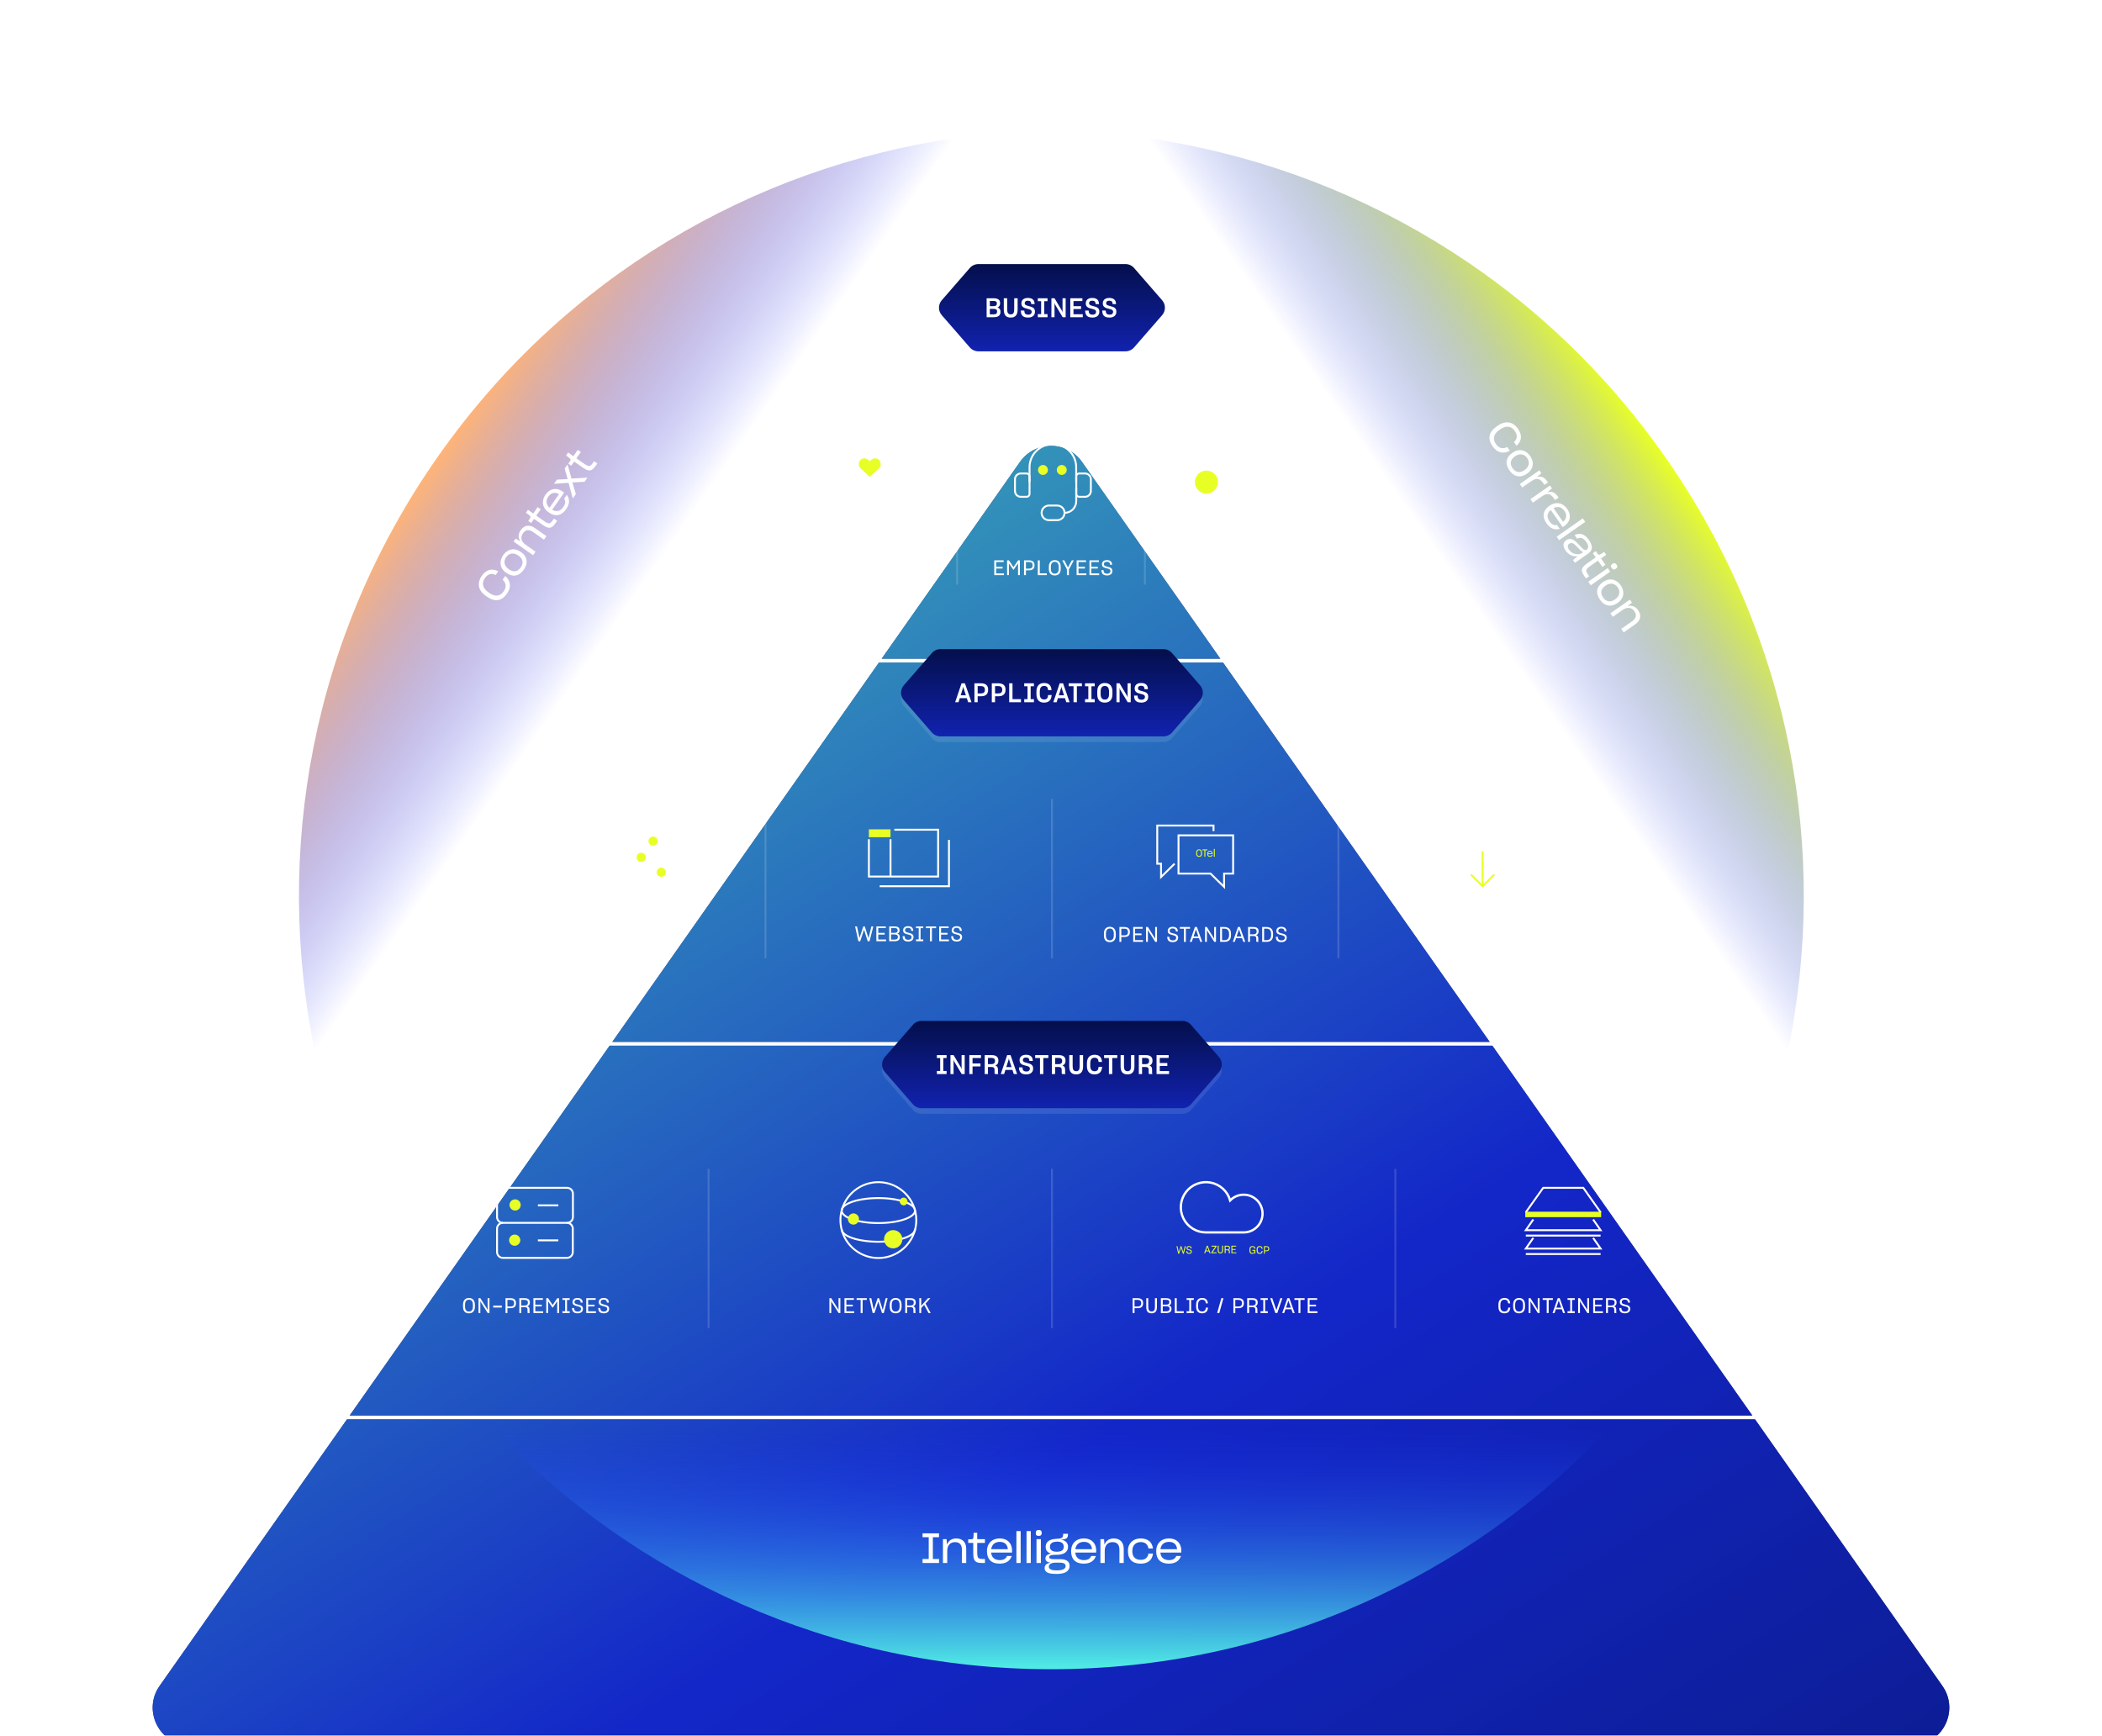 <svg width="1108" height="915" viewBox="0 0 1108 915" fill="none" xmlns="http://www.w3.org/2000/svg">
<g filter="url(#filter0_dddddd_741_2299)">
<path d="M570.362 57.499C562.397 46.167 545.602 46.167 537.637 57.499L464.737 161.219H643.262L570.362 57.499Z" fill="#040F4B"/>
<path d="M570.362 57.499C562.397 46.167 545.602 46.167 537.637 57.499L464.737 161.219H643.262L570.362 57.499Z" fill="url(#paint0_linear_741_2299)" fill-opacity="0.7"/>
<path d="M644.668 163.219H463.331L322.76 363.219H785.24L644.668 163.219Z" fill="#040F4B"/>
<path d="M644.668 163.219H463.331L322.76 363.219H785.24L644.668 163.219Z" fill="url(#paint1_linear_741_2299)" fill-opacity="0.7"/>
<path d="M786.645 365.219H321.354L184.297 560.219H923.702L786.645 365.219Z" fill="#040F4B"/>
<path d="M786.645 365.219H321.354L184.297 560.219H923.702L786.645 365.219Z" fill="url(#paint2_linear_741_2299)" fill-opacity="0.7"/>
<path d="M925.108 562.219H182.891L84.14 702.719C74.826 715.971 84.305 734.219 100.503 734.219H1007.5C1023.69 734.219 1033.17 715.971 1023.86 702.719L925.108 562.219Z" fill="#040F4B"/>
<path d="M925.108 562.219H182.891L84.14 702.719C74.826 715.971 84.305 734.219 100.503 734.219H1007.5C1023.69 734.219 1033.17 715.971 1023.86 702.719L925.108 562.219Z" fill="url(#paint3_linear_741_2299)" fill-opacity="0.7"/>
</g>
<path d="M481.205 543.282C482.345 541.972 483.996 541.219 485.733 541.219H623.265C625.002 541.219 626.653 541.972 627.793 543.282L642.575 560.282C644.539 562.54 644.539 565.899 642.575 568.156L627.793 585.156C626.653 586.467 625.002 587.219 623.265 587.219H485.733C483.996 587.219 482.345 586.467 481.205 585.156L466.423 568.156C464.459 565.899 464.459 562.54 466.423 560.282L481.205 543.282Z" fill="white" fill-opacity="0.1"/>
<path d="M481.205 540.282C482.345 538.972 483.996 538.219 485.733 538.219H623.265C625.002 538.219 626.653 538.972 627.793 540.282L642.575 557.282C644.539 559.54 644.539 562.899 642.575 565.156L627.793 582.156C626.653 583.467 625.002 584.219 623.265 584.219H485.733C483.996 584.219 482.345 583.467 481.205 582.156L466.423 565.156C464.459 562.899 464.459 559.54 466.423 557.282L481.205 540.282Z" fill="url(#paint4_linear_741_2299)"/>
<path d="M498.957 566.219V564.609H497.235V557.791H498.957V556.237H493.847V557.791H495.583V564.609H493.847V566.219H498.957ZM502.644 559.527L502.546 558.589L502.882 559.457L506.928 566.219H508.51V556.237H506.872V562.845L506.956 563.755L506.62 562.915L502.644 556.237H501.006V566.219H502.644V559.527ZM516.825 562.229V560.661H512.639V557.791H517.091V556.237H510.945V566.219H512.639V562.229H516.825ZM522.636 557.721C523.924 557.721 524.484 558.267 524.484 559.233V559.415C524.484 560.437 523.812 561.011 522.622 561.011H520.774V557.721H522.636ZM522.552 562.509C523.826 562.509 524.246 562.957 524.246 564.063V565.645C524.246 565.883 524.316 566.121 524.442 566.219H526.29C526.136 566.107 526.052 565.911 526.052 565.673V564.021C526.052 562.691 525.618 562.005 524.652 561.711C525.702 561.333 526.262 560.605 526.262 559.331V559.107C526.262 557.329 525.212 556.237 522.678 556.237H519.052V566.219H520.774V562.509H522.552ZM531.681 558.575L531.793 557.889L531.891 558.575L533.193 562.565H530.435L531.681 558.575ZM534.383 566.219H536.133L532.675 556.237H530.897L527.523 566.219H529.287L529.973 564.049H533.669L534.383 566.219ZM541.044 566.415C542.598 566.415 543.648 565.827 544.194 564.931C544.46 564.469 544.586 563.965 544.586 563.419V563.307C544.586 562.257 544.208 561.613 543.606 561.221C543.004 560.815 542.262 560.591 541.492 560.409C540.694 560.185 539.938 560.031 539.504 559.653C539.294 559.471 539.182 559.205 539.182 558.869V558.827C539.182 558.113 539.63 557.525 540.764 557.525C542.038 557.525 542.542 558.057 542.612 559.121V559.331H544.39V559.107C544.334 557.245 543.256 556.069 540.792 556.069C539.266 556.069 538.286 556.629 537.796 557.469C537.558 557.875 537.432 558.337 537.432 558.841V558.911C537.432 559.933 537.81 560.577 538.412 560.969C538.986 561.375 539.756 561.585 540.484 561.767C541.31 561.949 542.08 562.145 542.528 562.537C542.752 562.747 542.864 563.013 542.864 563.363V563.447C542.864 564.231 542.304 564.889 541.058 564.889C539.616 564.889 539.014 564.245 538.972 562.957V562.705H537.124V562.957C537.166 564.427 537.656 565.463 538.776 566.009C539.35 566.289 540.106 566.415 541.044 566.415ZM552.601 557.777V556.237H545.643V557.777H548.191V566.219H549.955V557.777H552.601ZM558.031 557.721C559.319 557.721 559.879 558.267 559.879 559.233V559.415C559.879 560.437 559.207 561.011 558.017 561.011H556.169V557.721H558.031ZM557.947 562.509C559.221 562.509 559.641 562.957 559.641 564.063V565.645C559.641 565.883 559.711 566.121 559.837 566.219H561.685C561.531 566.107 561.447 565.911 561.447 565.673V564.021C561.447 562.691 561.013 562.005 560.047 561.711C561.097 561.333 561.657 560.605 561.657 559.331V559.107C561.657 557.329 560.607 556.237 558.073 556.237H554.447V566.219H556.169V562.509H557.947ZM567.272 566.415C569.638 566.415 570.912 565.099 570.912 562.187V556.237H569.106V562.117C569.106 563.965 568.588 564.735 567.286 564.735C565.984 564.735 565.41 563.951 565.41 562.117V556.237H563.618V562.187C563.618 565.099 564.794 566.415 567.272 566.415ZM576.912 566.415C579.53 566.415 580.734 565.029 580.916 562.635V562.411H579.068V562.621C578.956 564.007 578.368 564.763 576.982 564.763C575.47 564.763 574.7 563.755 574.7 561.949V560.605C574.7 558.603 575.456 557.623 576.968 557.623C578.354 557.623 578.956 558.323 579.068 559.709V559.849H580.874V559.695C580.664 557.273 579.362 556.069 576.968 556.069C574.434 556.069 572.936 557.637 572.936 560.507V562.033C572.936 564.903 574.378 566.415 576.912 566.415ZM588.938 557.777V556.237H581.98V557.777H584.528V566.219H586.292V557.777H588.938ZM594.34 566.415C596.706 566.415 597.98 565.099 597.98 562.187V556.237H596.174V562.117C596.174 563.965 595.656 564.735 594.354 564.735C593.052 564.735 592.478 563.951 592.478 562.117V556.237H590.686V562.187C590.686 565.099 591.862 566.415 594.34 566.415ZM603.87 557.721C605.158 557.721 605.718 558.267 605.718 559.233V559.415C605.718 560.437 605.046 561.011 603.856 561.011H602.008V557.721H603.87ZM603.786 562.509C605.06 562.509 605.48 562.957 605.48 564.063V565.645C605.48 565.883 605.55 566.121 605.676 566.219H607.524C607.37 566.107 607.286 565.911 607.286 565.673V564.021C607.286 562.691 606.852 562.005 605.886 561.711C606.936 561.333 607.496 560.605 607.496 559.331V559.107C607.496 557.329 606.446 556.237 603.912 556.237H600.286V566.219H602.008V562.509H603.786ZM616.231 564.665H611.331V561.935H615.321V560.409H611.331V557.735H616.021V556.237H609.637V566.219H616.231V564.665Z" fill="white"/>
<path d="M491.205 347.282C492.345 345.972 493.996 345.219 495.733 345.219H613.265C615.002 345.219 616.653 345.972 617.793 347.282L632.575 364.282C634.539 366.54 634.539 369.899 632.575 372.156L617.793 389.156C616.653 390.467 615.002 391.219 613.265 391.219H495.733C493.996 391.219 492.345 390.467 491.205 389.156L476.423 372.156C474.459 369.899 474.459 366.54 476.423 364.282L491.205 347.282Z" fill="white" fill-opacity="0.1"/>
<path d="M491.205 344.282C492.345 342.972 493.996 342.219 495.733 342.219H613.265C615.002 342.219 616.653 342.972 617.793 344.282L632.575 361.282C634.539 363.54 634.539 366.899 632.575 369.156L617.793 386.156C616.653 387.467 615.002 388.219 613.265 388.219H495.733C493.996 388.219 492.345 387.467 491.205 386.156L476.423 369.156C474.459 366.899 474.459 363.54 476.423 361.282L491.205 344.282Z" fill="url(#paint5_linear_741_2299)"/>
<path d="M507.633 362.575L507.745 361.889L507.843 362.575L509.145 366.565H506.387L507.633 362.575ZM510.335 370.219H512.085L508.627 360.237H506.849L503.475 370.219H505.239L505.925 368.049H509.621L510.335 370.219ZM517.138 361.721C518.482 361.721 519.126 362.393 519.126 363.457V363.779C519.126 364.941 518.454 365.571 517.18 365.571H515.346V361.721H517.138ZM517.208 367.055C519.686 367.069 520.862 365.781 520.862 363.779V363.457C520.862 361.483 519.658 360.237 517.152 360.237H513.638V370.219H515.346V367.055H517.208ZM526.297 361.721C527.641 361.721 528.285 362.393 528.285 363.457V363.779C528.285 364.941 527.613 365.571 526.339 365.571H524.505V361.721H526.297ZM526.367 367.055C528.845 367.069 530.021 365.781 530.021 363.779V363.457C530.021 361.483 528.817 360.237 526.311 360.237H522.797V370.219H524.505V367.055H526.367ZM538.159 370.219V368.595H533.707V360.237H531.957V370.219H538.159ZM545.001 370.219V368.609H543.279V361.791H545.001V360.237H539.891V361.791H541.627V368.609H539.891V370.219H545.001ZM550.307 370.415C552.925 370.415 554.129 369.029 554.311 366.635V366.411H552.463V366.621C552.351 368.007 551.763 368.763 550.377 368.763C548.865 368.763 548.095 367.755 548.095 365.949V364.605C548.095 362.603 548.851 361.623 550.363 361.623C551.749 361.623 552.351 362.323 552.463 363.709V363.849H554.269V363.695C554.059 361.273 552.757 360.069 550.363 360.069C547.829 360.069 546.331 361.637 546.331 364.507V366.033C546.331 368.903 547.773 370.415 550.307 370.415ZM559.364 362.575L559.476 361.889L559.574 362.575L560.876 366.565H558.118L559.364 362.575ZM562.066 370.219H563.816L560.358 360.237H558.58L555.206 370.219H556.97L557.656 368.049H561.352L562.066 370.219ZM570.29 361.777V360.237H563.332V361.777H565.88V370.219H567.644V361.777H570.29ZM577.045 370.219V368.609H575.323V361.791H577.045V360.237H571.935V361.791H573.671V368.609H571.935V370.219H577.045ZM582.366 370.415C584.83 370.415 586.384 368.987 586.384 366.005V364.521C586.384 362.575 585.698 361.245 584.48 360.573C583.878 360.237 583.178 360.069 582.38 360.069C580.756 360.069 579.538 360.755 578.866 362.085C578.544 362.743 578.376 363.555 578.376 364.521V366.005C578.376 369.029 579.832 370.415 582.366 370.415ZM582.38 368.819C580.868 368.819 580.168 367.825 580.168 365.935V364.591C580.168 362.701 580.868 361.623 582.366 361.623C583.864 361.623 584.592 362.659 584.592 364.605V365.935C584.592 367.825 583.878 368.819 582.38 368.819ZM590.152 363.527L590.054 362.589L590.39 363.457L594.436 370.219H596.018V360.237H594.38V366.845L594.464 367.755L594.128 366.915L590.152 360.237H588.514V370.219H590.152V363.527ZM601.715 370.415C603.269 370.415 604.319 369.827 604.865 368.931C605.131 368.469 605.257 367.965 605.257 367.419V367.307C605.257 366.257 604.879 365.613 604.277 365.221C603.675 364.815 602.933 364.591 602.163 364.409C601.365 364.185 600.609 364.031 600.175 363.653C599.965 363.471 599.853 363.205 599.853 362.869V362.827C599.853 362.113 600.301 361.525 601.435 361.525C602.709 361.525 603.213 362.057 603.283 363.121V363.331H605.061V363.107C605.005 361.245 603.927 360.069 601.463 360.069C599.937 360.069 598.957 360.629 598.467 361.469C598.229 361.875 598.103 362.337 598.103 362.841V362.911C598.103 363.933 598.481 364.577 599.083 364.969C599.657 365.375 600.427 365.585 601.155 365.767C601.981 365.949 602.751 366.145 603.199 366.537C603.423 366.747 603.535 367.013 603.535 367.363V367.447C603.535 368.231 602.975 368.889 601.729 368.889C600.287 368.889 599.685 368.245 599.643 366.957V366.705H597.795V366.957C597.837 368.427 598.327 369.463 599.447 370.009C600.021 370.289 600.777 370.415 601.715 370.415Z" fill="white"/>
<path d="M511.205 144.282C512.345 142.972 513.996 142.219 515.733 142.219H593.265C595.002 142.219 596.653 142.972 597.793 144.282L612.575 161.282C614.539 163.54 614.539 166.899 612.575 169.156L597.793 186.156C596.653 187.467 595.002 188.219 593.265 188.219H515.733C513.996 188.219 512.345 187.467 511.205 186.156L496.423 169.156C494.459 166.899 494.459 163.54 496.423 161.282L511.205 144.282Z" fill="white" fill-opacity="0.1"/>
<path d="M511.205 141.282C512.345 139.972 513.996 139.219 515.733 139.219H593.265C595.002 139.219 596.653 139.972 597.793 141.282L612.575 158.282C614.539 160.54 614.539 163.899 612.575 166.156L597.793 183.156C596.653 184.467 595.002 185.219 593.265 185.219H515.733C513.996 185.219 512.345 184.467 511.205 183.156L496.423 166.156C494.459 163.899 494.459 160.54 496.423 158.282L511.205 141.282Z" fill="url(#paint6_linear_741_2299)"/>
<path d="M523.821 167.219C526.271 167.219 527.363 166.225 527.363 164.475V164.279C527.363 163.103 526.817 162.445 525.795 162.109C526.705 161.759 527.167 161.017 527.167 159.883V159.729C527.167 158.147 526.145 157.237 523.639 157.237H520.069V167.219H523.821ZM523.681 158.651C524.955 158.651 525.473 159.057 525.473 159.911V160.037C525.473 161.003 524.871 161.409 523.681 161.409H521.763V158.651H523.681ZM523.597 162.823C524.955 162.823 525.585 163.229 525.585 164.181V164.335C525.585 165.273 525.039 165.735 523.597 165.735H521.763V162.823H523.597ZM532.771 167.415C535.137 167.415 536.411 166.099 536.411 163.187V157.237H534.605V163.117C534.605 164.965 534.087 165.735 532.785 165.735C531.483 165.735 530.909 164.951 530.909 163.117V157.237H529.117V163.187C529.117 166.099 530.293 167.415 532.771 167.415ZM542.006 167.415C543.56 167.415 544.61 166.827 545.156 165.931C545.422 165.469 545.548 164.965 545.548 164.419V164.307C545.548 163.257 545.17 162.613 544.568 162.221C543.966 161.815 543.224 161.591 542.454 161.409C541.656 161.185 540.9 161.031 540.466 160.653C540.256 160.471 540.144 160.205 540.144 159.869V159.827C540.144 159.113 540.592 158.525 541.726 158.525C543 158.525 543.504 159.057 543.574 160.121V160.331H545.352V160.107C545.296 158.245 544.218 157.069 541.754 157.069C540.228 157.069 539.248 157.629 538.758 158.469C538.52 158.875 538.394 159.337 538.394 159.841V159.911C538.394 160.933 538.772 161.577 539.374 161.969C539.948 162.375 540.718 162.585 541.446 162.767C542.272 162.949 543.042 163.145 543.49 163.537C543.714 163.747 543.826 164.013 543.826 164.363V164.447C543.826 165.231 543.266 165.889 542.02 165.889C540.578 165.889 539.976 165.245 539.934 163.957V163.705H538.086V163.957C538.128 165.427 538.618 166.463 539.738 167.009C540.312 167.289 541.068 167.415 542.006 167.415ZM552.17 167.219V165.609H550.448V158.791H552.17V157.237H547.06V158.791H548.796V165.609H547.06V167.219H552.17ZM555.857 160.527L555.759 159.589L556.095 160.457L560.141 167.219H561.723V157.237H560.085V163.845L560.169 164.755L559.833 163.915L555.857 157.237H554.219V167.219H555.857V160.527ZM570.752 165.665H565.852V162.935H569.842V161.409H565.852V158.735H570.542V157.237H564.158V167.219H570.752V165.665ZM575.937 167.415C577.491 167.415 578.541 166.827 579.087 165.931C579.353 165.469 579.479 164.965 579.479 164.419V164.307C579.479 163.257 579.101 162.613 578.499 162.221C577.897 161.815 577.155 161.591 576.385 161.409C575.587 161.185 574.831 161.031 574.397 160.653C574.187 160.471 574.075 160.205 574.075 159.869V159.827C574.075 159.113 574.523 158.525 575.657 158.525C576.931 158.525 577.435 159.057 577.505 160.121V160.331H579.283V160.107C579.227 158.245 578.149 157.069 575.685 157.069C574.159 157.069 573.179 157.629 572.689 158.469C572.451 158.875 572.325 159.337 572.325 159.841V159.911C572.325 160.933 572.703 161.577 573.305 161.969C573.879 162.375 574.649 162.585 575.377 162.767C576.203 162.949 576.973 163.145 577.421 163.537C577.645 163.747 577.757 164.013 577.757 164.363V164.447C577.757 165.231 577.197 165.889 575.951 165.889C574.509 165.889 573.907 165.245 573.865 163.957V163.705H572.017V163.957C572.059 165.427 572.549 166.463 573.669 167.009C574.243 167.289 574.999 167.415 575.937 167.415ZM584.919 167.415C586.473 167.415 587.523 166.827 588.069 165.931C588.335 165.469 588.461 164.965 588.461 164.419V164.307C588.461 163.257 588.083 162.613 587.481 162.221C586.879 161.815 586.137 161.591 585.367 161.409C584.569 161.185 583.813 161.031 583.379 160.653C583.169 160.471 583.057 160.205 583.057 159.869V159.827C583.057 159.113 583.505 158.525 584.639 158.525C585.913 158.525 586.417 159.057 586.487 160.121V160.331H588.265V160.107C588.209 158.245 587.131 157.069 584.667 157.069C583.141 157.069 582.161 157.629 581.671 158.469C581.433 158.875 581.307 159.337 581.307 159.841V159.911C581.307 160.933 581.685 161.577 582.287 161.969C582.861 162.375 583.631 162.585 584.359 162.767C585.185 162.949 585.955 163.145 586.403 163.537C586.627 163.747 586.739 164.013 586.739 164.363V164.447C586.739 165.231 586.179 165.889 584.933 165.889C583.491 165.889 582.889 165.245 582.847 163.957V163.705H580.999V163.957C581.041 165.427 581.531 166.463 582.651 167.009C583.225 167.289 583.981 167.415 584.919 167.415Z" fill="white"/>
<path d="M298.918 626.219H265.08C263.378 626.219 261.999 627.599 261.999 629.3V641.598C261.999 643.299 263.378 644.679 265.08 644.679H298.918C300.62 644.679 301.999 643.299 301.999 641.598V629.3C301.999 627.599 300.62 626.219 298.918 626.219Z" stroke="white" stroke-miterlimit="10"/>
<path d="M271.528 638.192C273.158 638.192 274.479 636.871 274.479 635.241C274.479 633.611 273.158 632.29 271.528 632.29C269.898 632.29 268.577 633.611 268.577 635.241C268.577 636.871 269.898 638.192 271.528 638.192Z" fill="#E8FF26"/>
<path d="M283.526 635.449H294.303" stroke="white" stroke-miterlimit="10"/>
<path d="M265.067 644.679C264.253 644.679 263.473 645.002 262.898 645.577C262.322 646.153 261.999 646.933 261.999 647.747V660.057C261.999 660.872 262.322 661.654 262.897 662.231C263.472 662.809 264.252 663.135 265.067 663.138H298.866C299.681 663.135 300.461 662.809 301.036 662.231C301.611 661.654 301.934 660.872 301.934 660.057V647.747C301.934 646.933 301.611 646.153 301.035 645.577C300.46 645.002 299.68 644.679 298.866 644.679" stroke="white" stroke-miterlimit="10"/>
<path d="M271.305 656.768C272.935 656.768 274.256 655.447 274.256 653.817C274.256 652.188 272.935 650.866 271.305 650.866C269.676 650.866 268.354 652.188 268.354 653.817C268.354 655.447 269.676 656.768 271.305 656.768Z" fill="#E8FF26"/>
<path d="M283.526 653.909H294.303" stroke="white" stroke-miterlimit="10"/>
<path d="M247.193 692.373C249.096 692.373 250.328 691.218 250.328 688.875V687.819C250.328 686.279 249.778 685.212 248.843 684.684C248.37 684.409 247.82 684.277 247.193 684.277C245.29 684.277 244.069 685.542 244.069 687.819V688.875C244.069 691.24 245.202 692.373 247.193 692.373ZM247.193 691.438C245.818 691.438 245.125 690.525 245.125 688.842V687.852C245.125 686.169 245.818 685.19 247.193 685.19C248.546 685.19 249.272 686.147 249.272 687.863V688.842C249.272 690.525 248.524 691.438 247.193 691.438ZM253.196 686.29L253.152 685.817L253.438 686.455L257.079 692.219H258.003V684.398H257.035V690.217L257.079 690.745L256.76 690.052L253.196 684.398H252.228V692.219H253.196V686.29ZM264.5 688.303H259.979V689.315H264.5V688.303ZM269.144 685.289C270.387 685.289 270.981 685.916 270.981 686.884V687.137C270.981 688.193 270.343 688.776 269.188 688.776H267.472V685.289H269.144ZM269.199 689.656C271.091 689.667 271.993 688.677 271.993 687.137V686.884C271.993 685.377 271.08 684.398 269.144 684.398H266.471V692.219H267.472V689.656H269.199ZM276.537 685.289C277.758 685.289 278.253 685.784 278.253 686.664V686.807C278.253 687.775 277.615 688.259 276.504 688.259H274.755V685.289H276.537ZM276.482 689.128C277.659 689.128 278.066 689.491 278.066 690.514V691.801C278.066 691.988 278.11 692.131 278.198 692.219H279.298C279.177 692.131 279.122 691.988 279.122 691.812V690.492C279.122 689.403 278.77 688.875 277.945 688.655C278.814 688.38 279.287 687.786 279.287 686.763V686.598C279.287 685.234 278.495 684.398 276.559 684.398H273.743V692.219H274.755V689.128H276.482ZM286.303 691.306H282.167V688.71H285.566V687.819H282.167V685.289H286.149V684.398H281.177V692.219H286.303V691.306ZM289 686.158L291.2 689.348H291.409L293.598 686.169L293.719 685.949V692.219H294.687V684.409H293.73L291.321 687.962L288.901 684.398H287.944V692.219H288.912V685.993L289 686.158ZM300.291 692.219V691.273H298.872V685.311H300.291V684.398H296.474V685.311H297.893V691.273H296.474V692.219H300.291ZM304.533 692.373C305.732 692.373 306.546 691.933 306.975 691.24C307.184 690.888 307.283 690.503 307.283 690.096V690.019C307.283 689.216 306.975 688.721 306.491 688.413C306.018 688.105 305.413 687.94 304.808 687.797C304.115 687.621 303.466 687.489 303.103 687.148C302.916 686.983 302.817 686.741 302.817 686.433V686.389C302.817 685.696 303.323 685.146 304.346 685.146C305.49 685.146 306.029 685.641 306.084 686.576V686.73H307.129V686.576C307.074 685.157 306.172 684.277 304.357 684.277C303.224 684.277 302.465 684.695 302.08 685.344C301.893 685.663 301.794 686.004 301.794 686.389V686.444C301.794 687.225 302.091 687.698 302.564 688.006C303.037 688.303 303.631 688.468 304.214 688.6C304.918 688.765 305.578 688.919 305.974 689.271C306.161 689.447 306.26 689.7 306.26 690.041V690.118C306.26 690.833 305.732 691.46 304.544 691.46C303.224 691.46 302.652 690.833 302.619 689.722V689.546H301.541V689.722C301.585 691.405 302.41 692.373 304.533 692.373ZM314.145 691.306H310.009V688.71H313.408V687.819H310.009V685.289H313.991V684.398H309.019V692.219H314.145V691.306ZM318.347 692.373C319.546 692.373 320.36 691.933 320.789 691.24C320.998 690.888 321.097 690.503 321.097 690.096V690.019C321.097 689.216 320.789 688.721 320.305 688.413C319.832 688.105 319.227 687.94 318.622 687.797C317.929 687.621 317.28 687.489 316.917 687.148C316.73 686.983 316.631 686.741 316.631 686.433V686.389C316.631 685.696 317.137 685.146 318.16 685.146C319.304 685.146 319.843 685.641 319.898 686.576V686.73H320.943V686.576C320.888 685.157 319.986 684.277 318.171 684.277C317.038 684.277 316.279 684.695 315.894 685.344C315.707 685.663 315.608 686.004 315.608 686.389V686.444C315.608 687.225 315.905 687.698 316.378 688.006C316.851 688.303 317.445 688.468 318.028 688.6C318.732 688.765 319.392 688.919 319.788 689.271C319.975 689.447 320.074 689.7 320.074 690.041V690.118C320.074 690.833 319.546 691.46 318.358 691.46C317.038 691.46 316.466 690.833 316.433 689.722V689.546H315.355V689.722C315.399 691.405 316.224 692.373 318.347 692.373Z" fill="white"/>
<path d="M623.528 660.951H624.014L625.031 656.98H624.517L623.735 660.136L622.747 656.98H622.356L621.334 660.085L620.664 656.98H620.15L621.032 660.951H621.518L622.546 657.852L623.528 660.951ZM626.823 661.029C627.432 661.029 627.845 660.806 628.063 660.454C628.169 660.275 628.219 660.08 628.219 659.873V659.834C628.219 659.426 628.063 659.175 627.817 659.019C627.577 658.862 627.27 658.779 626.963 658.706C626.611 658.617 626.282 658.55 626.097 658.376C626.002 658.293 625.952 658.17 625.952 658.013V657.991C625.952 657.639 626.209 657.36 626.728 657.36C627.309 657.36 627.583 657.611 627.611 658.086V658.164H628.141V658.086C628.113 657.366 627.655 656.919 626.734 656.919C626.159 656.919 625.773 657.131 625.578 657.461C625.483 657.623 625.433 657.796 625.433 657.991V658.019C625.433 658.416 625.583 658.656 625.824 658.812C626.064 658.963 626.365 659.047 626.661 659.114C627.019 659.197 627.354 659.276 627.555 659.454C627.65 659.544 627.7 659.672 627.7 659.845V659.884C627.7 660.247 627.432 660.566 626.829 660.566C626.159 660.566 625.868 660.247 625.852 659.683V659.594H625.304V659.683C625.327 660.538 625.745 661.029 626.823 661.029Z" fill="#E8FF26"/>
<path d="M636.363 657.442L636.385 657.296L636.408 657.442L637.044 659.262H635.754L636.363 657.442ZM637.547 660.708H638.072L636.648 656.738H636.117L634.738 660.708H635.268L635.604 659.709H637.201L637.547 660.708ZM641.262 660.708V660.223H639.135L641.251 657.207V656.738H638.632V657.207H640.654L638.487 660.267V660.708H641.262ZM643.291 660.787C644.23 660.787 644.715 660.256 644.715 659.1V656.738H644.179V659.078C644.179 659.921 643.922 660.29 643.291 660.29C642.66 660.29 642.392 659.91 642.392 659.078V656.738H641.862V659.1C641.862 660.256 642.308 660.787 643.291 660.787ZM646.962 657.19C647.582 657.19 647.834 657.442 647.834 657.888V657.961C647.834 658.452 647.51 658.698 646.946 658.698H646.058V657.19H646.962ZM646.934 659.139C647.532 659.139 647.739 659.324 647.739 659.843V660.496C647.739 660.591 647.761 660.664 647.806 660.708H648.364C648.303 660.664 648.275 660.591 648.275 660.502V659.832C648.275 659.279 648.096 659.011 647.677 658.899C648.118 658.76 648.359 658.458 648.359 657.939V657.855C648.359 657.162 647.956 656.738 646.974 656.738H645.544V660.708H646.058V659.139H646.934ZM651.697 660.245H649.597V658.927H651.322V658.475H649.597V657.19H651.618V656.738H649.094V660.708H651.697V660.245Z" fill="#E8FF26"/>
<path d="M661.336 660.951H661.716V658.946H660.135V659.393L661.185 659.398V659.465C661.185 659.84 661.068 660.191 660.778 660.398C660.627 660.504 660.437 660.554 660.191 660.554C659.499 660.554 659.13 660.152 659.136 659.259V658.734C659.136 657.835 659.499 657.382 660.219 657.382C660.845 657.382 661.124 657.734 661.174 658.242V658.315H661.71V658.242C661.66 657.399 661.113 656.919 660.225 656.919C659.214 656.919 658.605 657.528 658.605 658.712V659.276C658.605 660.465 659.136 661.029 660.057 661.029C660.565 661.029 660.895 660.839 661.09 660.532C661.185 660.381 661.252 660.208 661.291 660.013L661.336 660.951ZM663.982 661.029C664.97 661.029 665.484 660.493 665.556 659.572V659.499H665.009V659.566C664.959 660.175 664.635 660.538 664.004 660.538C663.295 660.538 662.921 660.091 662.921 659.242V658.739C662.921 657.852 663.306 657.382 664.004 657.382C664.624 657.382 664.942 657.712 664.992 658.315V658.365H665.534V658.315C665.45 657.382 664.914 656.919 664.004 656.919C662.993 656.919 662.39 657.556 662.39 658.712V659.264C662.39 660.432 662.971 661.029 663.982 661.029ZM667.595 657.433C668.226 657.433 668.528 657.751 668.528 658.242V658.371C668.528 658.907 668.204 659.203 667.618 659.203H666.746V657.433H667.595ZM667.623 659.65C668.584 659.655 669.042 659.153 669.042 658.371V658.242C669.042 657.477 668.578 656.98 667.595 656.98H666.238V660.951H666.746V659.65H667.623Z" fill="#E8FF26"/>
<path d="M655.516 649.724C657.16 649.732 658.78 649.333 660.231 648.561C661.682 647.79 662.92 646.671 663.833 645.304C664.746 643.937 665.307 642.366 665.464 640.729C665.621 639.093 665.37 637.444 664.733 635.928C664.097 634.413 663.095 633.079 661.817 632.045C660.538 631.012 659.024 630.311 657.409 630.006C655.794 629.701 654.128 629.801 652.561 630.298C650.994 630.794 649.574 631.671 648.429 632.85C647.756 630.479 646.435 628.344 644.614 626.683C642.794 625.022 640.547 623.901 638.125 623.446C635.703 622.992 633.202 623.222 630.904 624.11C628.605 624.999 626.6 626.51 625.113 628.475C623.626 630.441 622.717 632.781 622.487 635.235C622.257 637.688 622.715 640.157 623.811 642.364C624.907 644.572 626.596 646.43 628.689 647.73C630.783 649.03 633.197 649.721 635.661 649.724H655.516Z" stroke="white" stroke-width="1.211" stroke-miterlimit="10"/>
<path d="M599.7 685.289C600.943 685.289 601.537 685.916 601.537 686.884V687.137C601.537 688.193 600.899 688.776 599.744 688.776H598.028V685.289H599.7ZM599.755 689.656C601.647 689.667 602.549 688.677 602.549 687.137V686.884C602.549 685.377 601.636 684.398 599.7 684.398H597.027V692.219H598.028V689.656H599.755ZM607.038 692.373C608.886 692.373 609.843 691.328 609.843 689.051V684.398H608.787V689.007C608.787 690.668 608.281 691.394 607.038 691.394C605.795 691.394 605.267 690.646 605.267 689.007V684.398H604.222V689.051C604.222 691.328 605.102 692.373 607.038 692.373ZM614.764 692.219C616.689 692.219 617.514 691.46 617.514 690.096V689.964C617.514 688.985 617.052 688.446 616.161 688.215C616.964 687.951 617.371 687.379 617.371 686.444V686.334C617.371 685.102 616.601 684.398 614.676 684.398H611.915V692.219H614.764ZM614.698 685.245C615.886 685.245 616.37 685.652 616.37 686.433V686.521C616.37 687.412 615.798 687.797 614.698 687.797H612.905V685.245H614.698ZM614.654 688.633C615.875 688.633 616.491 689.018 616.491 689.909V690.03C616.491 690.899 615.974 691.339 614.654 691.339H612.905V688.633H614.654ZM623.981 692.219V691.273H620.274V684.398H619.251V692.219H623.981ZM629.289 692.219V691.273H627.87V685.311H629.289V684.398H625.472V685.311H626.891V691.273H625.472V692.219H629.289ZM633.626 692.373C635.573 692.373 636.585 691.317 636.728 689.502V689.359H635.65V689.491C635.551 690.69 634.913 691.405 633.67 691.405C632.273 691.405 631.536 690.525 631.536 688.853V687.863C631.536 686.114 632.295 685.19 633.67 685.19C634.891 685.19 635.518 685.839 635.617 687.027V687.126H636.684V687.027C636.519 685.19 635.463 684.277 633.67 684.277C631.679 684.277 630.491 685.531 630.491 687.808V688.897C630.491 691.196 631.635 692.373 633.626 692.373ZM642.7 692.219L644.889 684.398H643.789L641.589 692.219H642.7ZM652.816 685.289C654.059 685.289 654.653 685.916 654.653 686.884V687.137C654.653 688.193 654.015 688.776 652.86 688.776H651.144V685.289H652.816ZM652.871 689.656C654.763 689.667 655.665 688.677 655.665 687.137V686.884C655.665 685.377 654.752 684.398 652.816 684.398H650.143V692.219H651.144V689.656H652.871ZM660.209 685.289C661.43 685.289 661.925 685.784 661.925 686.664V686.807C661.925 687.775 661.287 688.259 660.176 688.259H658.427V685.289H660.209ZM660.154 689.128C661.331 689.128 661.738 689.491 661.738 690.514V691.801C661.738 691.988 661.782 692.131 661.87 692.219H662.97C662.849 692.131 662.794 691.988 662.794 691.812V690.492C662.794 689.403 662.442 688.875 661.617 688.655C662.486 688.38 662.959 687.786 662.959 686.763V686.598C662.959 685.234 662.167 684.398 660.231 684.398H657.415V692.219H658.427V689.128H660.154ZM668.291 692.219V691.273H666.872V685.311H668.291V684.398H664.474V685.311H665.893V691.273H664.474V692.219H668.291ZM673.289 692.219L675.973 684.398H674.906L672.794 690.712L670.627 684.398H669.56L672.266 692.219H673.289ZM679.087 685.784L679.131 685.498L679.175 685.784L680.429 689.37H677.888L679.087 685.784ZM681.419 692.219H682.453L679.648 684.398H678.603L675.886 692.219H676.931L677.591 690.25H680.737L681.419 692.219ZM687.691 685.311V684.398H682.323V685.311H684.446V692.219H685.48V685.311H687.691ZM694.443 691.306H690.307V688.71H693.706V687.819H690.307V685.289H694.289V684.398H689.317V692.219H694.443V691.306Z" fill="white"/>
<path d="M843.784 639.226L834.587 626.219H813.435L804.202 639.226" stroke="white" stroke-miterlimit="10"/>
<path d="M843.999 638.808H803.999V641.675H843.999V638.808Z" fill="#E8FF26"/>
<path d="M804.286 651.397H843.701" stroke="white" stroke-miterlimit="10"/>
<path d="M808.228 642.893L804.286 648.542H843.701L839.759 642.893" stroke="white" stroke-miterlimit="10"/>
<path d="M804.286 661.119H843.701" stroke="white" stroke-miterlimit="10"/>
<path d="M839.771 652.615L843.713 658.253H804.286L808.228 652.603" stroke="white" stroke-miterlimit="10"/>
<path d="M792.974 692.373C794.921 692.373 795.933 691.317 796.076 689.502V689.359H794.998V689.491C794.899 690.69 794.261 691.405 793.018 691.405C791.621 691.405 790.884 690.525 790.884 688.853V687.863C790.884 686.114 791.643 685.19 793.018 685.19C794.239 685.19 794.866 685.839 794.965 687.027V687.126H796.032V687.027C795.867 685.19 794.811 684.277 793.018 684.277C791.027 684.277 789.839 685.531 789.839 687.808V688.897C789.839 691.196 790.983 692.373 792.974 692.373ZM800.729 692.373C802.632 692.373 803.864 691.218 803.864 688.875V687.819C803.864 686.279 803.314 685.212 802.379 684.684C801.906 684.409 801.356 684.277 800.729 684.277C798.826 684.277 797.605 685.542 797.605 687.819V688.875C797.605 691.24 798.738 692.373 800.729 692.373ZM800.729 691.438C799.354 691.438 798.661 690.525 798.661 688.842V687.852C798.661 686.169 799.354 685.19 800.729 685.19C802.082 685.19 802.808 686.147 802.808 687.863V688.842C802.808 690.525 802.06 691.438 800.729 691.438ZM806.733 686.29L806.689 685.817L806.975 686.455L810.616 692.219H811.54V684.398H810.572V690.217L810.616 690.745L810.297 690.052L806.733 684.398H805.765V692.219H806.733V686.29ZM818.542 685.311V684.398H813.174V685.311H815.297V692.219H816.331V685.311H818.542ZM821.593 685.784L821.637 685.498L821.681 685.784L822.935 689.37H820.394L821.593 685.784ZM823.925 692.219H824.959L822.154 684.398H821.109L818.392 692.219H819.437L820.097 690.25H823.243L823.925 692.219ZM830.089 692.219V691.273H828.67V685.311H830.089V684.398H826.272V685.311H827.691V691.273H826.272V692.219H830.089ZM832.824 686.29L832.78 685.817L833.066 686.455L836.707 692.219H837.631V684.398H836.663V690.217L836.707 690.745L836.388 690.052L832.824 684.398H831.856V692.219H832.824V686.29ZM844.93 691.306H840.794V688.71H844.193V687.819H840.794V685.289H844.776V684.398H839.804V692.219H844.93V691.306ZM849.366 685.289C850.587 685.289 851.082 685.784 851.082 686.664V686.807C851.082 687.775 850.444 688.259 849.333 688.259H847.584V685.289H849.366ZM849.311 689.128C850.488 689.128 850.895 689.491 850.895 690.514V691.801C850.895 691.988 850.939 692.131 851.027 692.219H852.127C852.006 692.131 851.951 691.988 851.951 691.812V690.492C851.951 689.403 851.599 688.875 850.774 688.655C851.643 688.38 852.116 687.786 852.116 686.763V686.598C852.116 685.234 851.324 684.398 849.388 684.398H846.572V692.219H847.584V689.128H849.311ZM856.577 692.373C857.776 692.373 858.59 691.933 859.019 691.24C859.228 690.888 859.327 690.503 859.327 690.096V690.019C859.327 689.216 859.019 688.721 858.535 688.413C858.062 688.105 857.457 687.94 856.852 687.797C856.159 687.621 855.51 687.489 855.147 687.148C854.96 686.983 854.861 686.741 854.861 686.433V686.389C854.861 685.696 855.367 685.146 856.39 685.146C857.534 685.146 858.073 685.641 858.128 686.576V686.73H859.173V686.576C859.118 685.157 858.216 684.277 856.401 684.277C855.268 684.277 854.509 684.695 854.124 685.344C853.937 685.663 853.838 686.004 853.838 686.389V686.444C853.838 687.225 854.135 687.698 854.608 688.006C855.081 688.303 855.675 688.468 856.258 688.6C856.962 688.765 857.622 688.919 858.018 689.271C858.205 689.447 858.304 689.7 858.304 690.041V690.118C858.304 690.833 857.776 691.46 856.588 691.46C855.268 691.46 854.696 690.833 854.663 689.722V689.546H853.585V689.722C853.629 691.405 854.454 692.373 856.577 692.373Z" fill="white"/>
<path d="M438.16 686.29L438.116 685.817L438.402 686.455L442.043 692.219H442.967V684.398H441.999V690.217L442.043 690.745L441.724 690.052L438.16 684.398H437.192V692.219H438.16V686.29ZM450.266 691.306H446.13V688.71H449.529V687.819H446.13V685.289H450.112V684.398H445.14V692.219H450.266V691.306ZM456.908 685.311V684.398H451.54V685.311H453.663V692.219H454.697V685.311H456.908ZM464.908 692.219H465.865L467.867 684.398H466.855L465.315 690.613L463.368 684.398H462.598L460.585 690.514L459.265 684.398H458.253L459.991 692.219H460.948L462.972 686.114L464.908 692.219ZM472.115 692.373C474.018 692.373 475.25 691.218 475.25 688.875V687.819C475.25 686.279 474.7 685.212 473.765 684.684C473.292 684.409 472.742 684.277 472.115 684.277C470.212 684.277 468.991 685.542 468.991 687.819V688.875C468.991 691.24 470.124 692.373 472.115 692.373ZM472.115 691.438C470.74 691.438 470.047 690.525 470.047 688.842V687.852C470.047 686.169 470.74 685.19 472.115 685.19C473.468 685.19 474.194 686.147 474.194 687.863V688.842C474.194 690.525 473.446 691.438 472.115 691.438ZM479.944 685.289C481.165 685.289 481.66 685.784 481.66 686.664V686.807C481.66 687.775 481.022 688.259 479.911 688.259H478.162V685.289H479.944ZM479.889 689.128C481.066 689.128 481.473 689.491 481.473 690.514V691.801C481.473 691.988 481.517 692.131 481.605 692.219H482.705C482.584 692.131 482.529 691.988 482.529 691.812V690.492C482.529 689.403 482.177 688.875 481.352 688.655C482.221 688.38 482.694 687.786 482.694 686.763V686.598C482.694 685.234 481.902 684.398 479.966 684.398H477.15V692.219H478.162V689.128H479.889ZM487.125 687.929L489.446 692.219H490.59L487.862 687.258L490.392 684.398H489.149L485.596 688.402V684.398H484.584V692.219H485.596V689.612L487.125 687.918V687.929Z" fill="white"/>
<path d="M482.999 643.233C482.996 647.86 481.388 652.343 478.451 655.917C475.513 659.492 471.427 661.938 466.888 662.837C462.35 663.737 457.639 663.036 453.56 660.852C449.481 658.668 446.285 655.138 444.517 650.862C442.749 646.586 442.518 641.83 443.864 637.403C445.209 632.976 448.048 629.152 451.897 626.584C455.745 624.015 460.365 622.861 464.97 623.317C469.574 623.772 473.878 625.811 477.148 629.084C480.893 632.841 482.997 637.929 482.999 643.233V643.233Z" stroke="white" stroke-miterlimit="10"/>
<path d="M482.323 638.212C482.323 641.841 473.673 644.794 462.984 644.794C452.295 644.794 443.659 641.841 443.659 638.212C443.659 634.583 452.295 631.616 462.984 631.616C473.673 631.616 482.323 634.569 482.323 638.212Z" stroke="white" stroke-miterlimit="10"/>
<path d="M482.323 648.043C482.323 651.686 473.673 654.64 462.984 654.64C452.295 654.64 443.659 651.686 443.659 648.043" stroke="white" stroke-miterlimit="10"/>
<path d="M476.334 635.47C476.739 635.473 477.135 635.355 477.473 635.132C477.803 634.904 478.062 634.587 478.218 634.218C478.376 633.845 478.415 633.432 478.331 633.036C478.244 632.644 478.049 632.284 477.768 631.996C477.491 631.695 477.127 631.489 476.728 631.405C476.331 631.322 475.919 631.361 475.546 631.517C475.173 631.672 474.854 631.934 474.629 632.269C474.404 632.604 474.283 632.998 474.28 633.402C474.299 633.93 474.514 634.432 474.885 634.808C475.071 635.009 475.295 635.171 475.543 635.284C475.792 635.398 476.061 635.461 476.334 635.47Z" fill="#E8FF26"/>
<path d="M470.847 658.128C471.558 658.127 472.26 657.969 472.902 657.664C473.544 657.359 474.111 656.916 474.56 656.365C475.01 655.815 475.331 655.171 475.502 654.481C475.672 653.791 475.687 653.072 475.545 652.375C475.366 651.446 474.91 650.593 474.237 649.928C473.565 649.257 472.708 648.802 471.776 648.62C470.833 648.416 469.85 648.51 468.963 648.887C468.086 649.255 467.337 649.872 466.81 650.662C466.282 651.453 465.999 652.381 465.995 653.332C465.997 653.959 466.121 654.58 466.361 655.16C466.6 655.741 466.948 656.271 467.388 656.721C467.835 657.167 468.365 657.52 468.949 657.762C469.551 658.009 470.197 658.133 470.847 658.128Z" fill="#E8FF26"/>
<path d="M449.848 645.61C450.436 645.617 451.011 645.44 451.493 645.104C451.973 644.779 452.345 644.318 452.562 643.782C452.786 643.239 452.844 642.642 452.731 642.066C452.625 641.486 452.34 640.955 451.915 640.547C451.497 640.136 450.97 639.853 450.396 639.731C449.971 639.662 449.537 639.686 449.122 639.801C448.707 639.916 448.322 640.119 447.993 640.397C447.664 640.675 447.4 641.021 447.217 641.411C447.035 641.801 446.939 642.226 446.937 642.656C446.936 643.049 447.017 643.437 447.176 643.796C447.317 644.16 447.533 644.49 447.809 644.766C448.085 645.042 448.415 645.258 448.779 645.399C449.119 645.537 449.481 645.608 449.848 645.61Z" fill="#E8FF26"/>
<rect x="372.999" y="616.219" width="1" height="84" fill="white" fill-opacity="0.15"/>
<rect x="553.999" y="616.219" width="1" height="84" fill="white" fill-opacity="0.15"/>
<rect x="734.999" y="616.219" width="1" height="84" fill="white" fill-opacity="0.15"/>
<path d="M325.358 443.386H344.257" stroke="white" stroke-miterlimit="10"/>
<path d="M312.057 437.219L304.999 452.153L312.057 467.219" stroke="white" stroke-miterlimit="10"/>
<path d="M322.582 437.219L315.487 452.153L322.582 467.219L329.677 452.153L322.582 437.219Z" stroke="white" stroke-miterlimit="10"/>
<path d="M317.34 437.219L310.245 452.153L317.34 467.219" stroke="white" stroke-miterlimit="10"/>
<path d="M344.257 445.829C344.738 445.829 345.209 445.687 345.609 445.421C346.009 445.155 346.321 444.778 346.506 444.336C346.69 443.894 346.738 443.408 346.644 442.939C346.55 442.469 346.318 442.038 345.978 441.7C345.638 441.362 345.204 441.132 344.732 441.038C344.26 440.945 343.77 440.993 343.326 441.176C342.881 441.359 342.501 441.669 342.233 442.067C341.966 442.464 341.823 442.932 341.823 443.41C341.823 444.052 342.08 444.667 342.536 445.12C342.993 445.574 343.612 445.829 344.257 445.829Z" fill="#E8FF26"/>
<path d="M329.507 451.947H338.025" stroke="white" stroke-miterlimit="10"/>
<path d="M338.003 454.402C338.485 454.402 338.955 454.26 339.355 453.994C339.756 453.728 340.068 453.351 340.252 452.909C340.436 452.467 340.484 451.981 340.39 451.512C340.296 451.042 340.065 450.611 339.724 450.273C339.384 449.935 338.95 449.705 338.478 449.611C338.006 449.518 337.517 449.566 337.072 449.749C336.627 449.932 336.247 450.242 335.98 450.64C335.712 451.037 335.569 451.505 335.569 451.983C335.569 452.625 335.826 453.24 336.282 453.693C336.739 454.147 337.358 454.402 338.003 454.402Z" fill="#E8FF26"/>
<path d="M325.87 459.795H348.566" stroke="white" stroke-miterlimit="10"/>
<path d="M348.566 462.249C349.047 462.249 349.518 462.108 349.918 461.842C350.318 461.576 350.63 461.198 350.814 460.756C350.998 460.315 351.047 459.828 350.953 459.359C350.859 458.89 350.627 458.459 350.287 458.121C349.946 457.783 349.513 457.552 349.04 457.459C348.568 457.366 348.079 457.414 347.634 457.597C347.19 457.78 346.809 458.09 346.542 458.487C346.275 458.885 346.132 459.353 346.132 459.831C346.132 460.472 346.388 461.087 346.845 461.541C347.301 461.995 347.92 462.249 348.566 462.249Z" fill="#E8FF26"/>
<path d="M318.777 489.784L318.821 489.498L318.865 489.784L320.119 493.37H317.578L318.777 489.784ZM321.109 496.219H322.143L319.338 488.398H318.293L315.576 496.219H316.621L317.281 494.25H320.427L321.109 496.219ZM326.3 489.289C327.543 489.289 328.137 489.916 328.137 490.884V491.137C328.137 492.193 327.499 492.776 326.344 492.776H324.628V489.289H326.3ZM326.355 493.656C328.247 493.667 329.149 492.677 329.149 491.137V490.884C329.149 489.377 328.236 488.398 326.3 488.398H323.627V496.219H324.628V493.656H326.355ZM334.212 496.219V495.273H332.793V489.311H334.212V488.398H330.395V489.311H331.814V495.273H330.395V496.219H334.212ZM338.454 496.373C339.653 496.373 340.467 495.933 340.896 495.24C341.105 494.888 341.204 494.503 341.204 494.096V494.019C341.204 493.216 340.896 492.721 340.412 492.413C339.939 492.105 339.334 491.94 338.729 491.797C338.036 491.621 337.387 491.489 337.024 491.148C336.837 490.983 336.738 490.741 336.738 490.433V490.389C336.738 489.696 337.244 489.146 338.267 489.146C339.411 489.146 339.95 489.641 340.005 490.576V490.73H341.05V490.576C340.995 489.157 340.093 488.277 338.278 488.277C337.145 488.277 336.386 488.695 336.001 489.344C335.814 489.663 335.715 490.004 335.715 490.389V490.444C335.715 491.225 336.012 491.698 336.485 492.006C336.958 492.303 337.552 492.468 338.135 492.6C338.839 492.765 339.499 492.919 339.895 493.271C340.082 493.447 340.181 493.7 340.181 494.041V494.118C340.181 494.833 339.653 495.46 338.465 495.46C337.145 495.46 336.573 494.833 336.54 493.722V493.546H335.462V493.722C335.506 495.405 336.331 496.373 338.454 496.373Z" fill="white"/>
<path d="M463.702 467.219H500.22V442.8" stroke="white" stroke-miterlimit="10"/>
<path d="M471.426 437.42H494.495V462.108H458.011V442.431" stroke="white" stroke-miterlimit="10"/>
<path d="M469.405 437.219H457.999V441.382H469.405V437.219Z" fill="#E8FF26"/>
<path d="M469.405 462.119V442.431" stroke="white" stroke-miterlimit="10"/>
<path d="M457.384 496.219H458.341L460.343 488.398H459.331L457.791 494.613L455.844 488.398H455.074L453.061 494.514L451.741 488.398H450.729L452.467 496.219H453.424L455.448 490.114L457.384 496.219ZM467.072 495.306H462.936V492.71H466.335V491.819H462.936V489.289H466.918V488.398H461.946V496.219H467.072V495.306ZM471.562 496.219C473.487 496.219 474.312 495.46 474.312 494.096V493.964C474.312 492.985 473.85 492.446 472.959 492.215C473.762 491.951 474.169 491.379 474.169 490.444V490.334C474.169 489.102 473.399 488.398 471.474 488.398H468.713V496.219H471.562ZM471.496 489.245C472.684 489.245 473.168 489.652 473.168 490.433V490.521C473.168 491.412 472.596 491.797 471.496 491.797H469.703V489.245H471.496ZM471.452 492.633C472.673 492.633 473.289 493.018 473.289 493.909V494.03C473.289 494.899 472.772 495.339 471.452 495.339H469.703V492.633H471.452ZM478.782 496.373C479.981 496.373 480.795 495.933 481.224 495.24C481.433 494.888 481.532 494.503 481.532 494.096V494.019C481.532 493.216 481.224 492.721 480.74 492.413C480.267 492.105 479.662 491.94 479.057 491.797C478.364 491.621 477.715 491.489 477.352 491.148C477.165 490.983 477.066 490.741 477.066 490.433V490.389C477.066 489.696 477.572 489.146 478.595 489.146C479.739 489.146 480.278 489.641 480.333 490.576V490.73H481.378V490.576C481.323 489.157 480.421 488.277 478.606 488.277C477.473 488.277 476.714 488.695 476.329 489.344C476.142 489.663 476.043 490.004 476.043 490.389V490.444C476.043 491.225 476.34 491.698 476.813 492.006C477.286 492.303 477.88 492.468 478.463 492.6C479.167 492.765 479.827 492.919 480.223 493.271C480.41 493.447 480.509 493.7 480.509 494.041V494.118C480.509 494.833 479.981 495.46 478.793 495.46C477.473 495.46 476.901 494.833 476.868 493.722V493.546H475.79V493.722C475.834 495.405 476.659 496.373 478.782 496.373ZM486.667 496.219V495.273H485.248V489.311H486.667V488.398H482.85V489.311H484.269V495.273H482.85V496.219H486.667ZM493.435 489.311V488.398H488.067V489.311H490.19V496.219H491.224V489.311H493.435ZM500.188 495.306H496.052V492.71H499.451V491.819H496.052V489.289H500.034V488.398H495.062V496.219H500.188V495.306ZM504.39 496.373C505.589 496.373 506.403 495.933 506.832 495.24C507.041 494.888 507.14 494.503 507.14 494.096V494.019C507.14 493.216 506.832 492.721 506.348 492.413C505.875 492.105 505.27 491.94 504.665 491.797C503.972 491.621 503.323 491.489 502.96 491.148C502.773 490.983 502.674 490.741 502.674 490.433V490.389C502.674 489.696 503.18 489.146 504.203 489.146C505.347 489.146 505.886 489.641 505.941 490.576V490.73H506.986V490.576C506.931 489.157 506.029 488.277 504.214 488.277C503.081 488.277 502.322 488.695 501.937 489.344C501.75 489.663 501.651 490.004 501.651 490.389V490.444C501.651 491.225 501.948 491.698 502.421 492.006C502.894 492.303 503.488 492.468 504.071 492.6C504.775 492.765 505.435 492.919 505.831 493.271C506.018 493.447 506.117 493.7 506.117 494.041V494.118C506.117 494.833 505.589 495.46 504.401 495.46C503.081 495.46 502.509 494.833 502.476 493.722V493.546H501.398V493.722C501.442 495.405 502.267 496.373 504.39 496.373Z" fill="white"/>
<path d="M585.025 496.691C586.928 496.691 588.16 495.536 588.16 493.193V492.137C588.16 490.597 587.61 489.53 586.675 489.002C586.202 488.727 585.652 488.595 585.025 488.595C583.122 488.595 581.901 489.86 581.901 492.137V493.193C581.901 495.558 583.034 496.691 585.025 496.691ZM585.025 495.756C583.65 495.756 582.957 494.843 582.957 493.16V492.17C582.957 490.487 583.65 489.508 585.025 489.508C586.378 489.508 587.104 490.465 587.104 492.181V493.16C587.104 494.843 586.356 495.756 585.025 495.756ZM592.734 489.607C593.977 489.607 594.571 490.234 594.571 491.202V491.455C594.571 492.511 593.933 493.094 592.778 493.094H591.062V489.607H592.734ZM592.789 493.974C594.681 493.985 595.583 492.995 595.583 491.455V491.202C595.583 489.695 594.67 488.716 592.734 488.716H590.061V496.537H591.062V493.974H592.789ZM602.459 495.624H598.323V493.028H601.722V492.137H598.323V489.607H602.305V488.716H597.333V496.537H602.459V495.624ZM605.068 490.608L605.024 490.135L605.31 490.773L608.951 496.537H609.875V488.716H608.907V494.535L608.951 495.063L608.632 494.37L605.068 488.716H604.1V496.537H605.068V490.608ZM618.262 496.691C619.461 496.691 620.275 496.251 620.704 495.558C620.913 495.206 621.012 494.821 621.012 494.414V494.337C621.012 493.534 620.704 493.039 620.22 492.731C619.747 492.423 619.142 492.258 618.537 492.115C617.844 491.939 617.195 491.807 616.832 491.466C616.645 491.301 616.546 491.059 616.546 490.751V490.707C616.546 490.014 617.052 489.464 618.075 489.464C619.219 489.464 619.758 489.959 619.813 490.894V491.048H620.858V490.894C620.803 489.475 619.901 488.595 618.086 488.595C616.953 488.595 616.194 489.013 615.809 489.662C615.622 489.981 615.523 490.322 615.523 490.707V490.762C615.523 491.543 615.82 492.016 616.293 492.324C616.766 492.621 617.36 492.786 617.943 492.918C618.647 493.083 619.307 493.237 619.703 493.589C619.89 493.765 619.989 494.018 619.989 494.359V494.436C619.989 495.151 619.461 495.778 618.273 495.778C616.953 495.778 616.381 495.151 616.348 494.04V493.864H615.27V494.04C615.314 495.723 616.139 496.691 618.262 496.691ZM627.297 489.629V488.716H621.929V489.629H624.052V496.537H625.086V489.629H627.297ZM630.347 490.102L630.391 489.816L630.435 490.102L631.689 493.688H629.148L630.347 490.102ZM632.679 496.537H633.713L630.908 488.716H629.863L627.146 496.537H628.191L628.851 494.568H631.997L632.679 496.537ZM636.164 490.608L636.12 490.135L636.406 490.773L640.047 496.537H640.971V488.716H640.003V494.535L640.047 495.063L639.728 494.37L636.164 488.716H635.196V496.537H636.164V490.608ZM643.145 496.537H645.675C646.907 496.537 647.919 496.042 648.458 495.041C648.733 494.546 648.876 493.908 648.876 493.149V492.115C648.876 490.575 648.238 489.574 647.259 489.09C646.775 488.837 646.225 488.716 645.62 488.716H643.145V496.537ZM645.576 489.596C646.456 489.596 647.171 489.97 647.556 490.751C647.765 491.136 647.853 491.609 647.853 492.181V493.072C647.853 494.788 646.94 495.635 645.631 495.635H644.157V489.596H645.576ZM653.033 490.102L653.077 489.816L653.121 490.102L654.375 493.688H651.834L653.033 490.102ZM655.365 496.537H656.399L653.594 488.716H652.549L649.832 496.537H650.877L651.537 494.568H654.683L655.365 496.537ZM660.677 489.607C661.898 489.607 662.393 490.102 662.393 490.982V491.125C662.393 492.093 661.755 492.577 660.644 492.577H658.895V489.607H660.677ZM660.622 493.446C661.799 493.446 662.206 493.809 662.206 494.832V496.119C662.206 496.306 662.25 496.449 662.338 496.537H663.438C663.317 496.449 663.262 496.306 663.262 496.13V494.81C663.262 493.721 662.91 493.193 662.085 492.973C662.954 492.698 663.427 492.104 663.427 491.081V490.916C663.427 489.552 662.635 488.716 660.699 488.716H657.883V496.537H658.895V493.446H660.622ZM665.316 496.537H667.846C669.078 496.537 670.09 496.042 670.629 495.041C670.904 494.546 671.047 493.908 671.047 493.149V492.115C671.047 490.575 670.409 489.574 669.43 489.09C668.946 488.837 668.396 488.716 667.791 488.716H665.316V496.537ZM667.747 489.596C668.627 489.596 669.342 489.97 669.727 490.751C669.936 491.136 670.024 491.609 670.024 492.181V493.072C670.024 494.788 669.111 495.635 667.802 495.635H666.328V489.596H667.747ZM675.514 496.691C676.713 496.691 677.527 496.251 677.956 495.558C678.165 495.206 678.264 494.821 678.264 494.414V494.337C678.264 493.534 677.956 493.039 677.472 492.731C676.999 492.423 676.394 492.258 675.789 492.115C675.096 491.939 674.447 491.807 674.084 491.466C673.897 491.301 673.798 491.059 673.798 490.751V490.707C673.798 490.014 674.304 489.464 675.327 489.464C676.471 489.464 677.01 489.959 677.065 490.894V491.048H678.11V490.894C678.055 489.475 677.153 488.595 675.338 488.595C674.205 488.595 673.446 489.013 673.061 489.662C672.874 489.981 672.775 490.322 672.775 490.707V490.762C672.775 491.543 673.072 492.016 673.545 492.324C674.018 492.621 674.612 492.786 675.195 492.918C675.899 493.083 676.559 493.237 676.955 493.589C677.142 493.765 677.241 494.018 677.241 494.359V494.436C677.241 495.151 676.713 495.778 675.525 495.778C674.205 495.778 673.633 495.151 673.6 494.04V493.864H672.522V494.04C672.566 495.723 673.391 496.691 675.514 496.691Z" fill="white"/>
<path d="M619.129 455.348C616.642 457.87 612.007 462.353 612.007 462.353V455.348H609.999V435.219H639.666V438.161" stroke="white" stroke-miterlimit="10"/>
<path d="M649.998 440.403H621.218V460.532H638.077C640.576 463.053 645.234 467.537 645.234 467.537V460.532H649.998V440.403Z" stroke="white" stroke-miterlimit="10"/>
<path d="M632.053 451.725C632.984 451.725 633.587 451.16 633.587 450.013V449.496C633.587 448.743 633.317 448.221 632.86 447.962C632.629 447.828 632.359 447.763 632.053 447.763C631.121 447.763 630.524 448.382 630.524 449.496V450.013C630.524 451.17 631.078 451.725 632.053 451.725ZM632.053 451.267C631.38 451.267 631.041 450.821 631.041 449.997V449.513C631.041 448.689 631.38 448.21 632.053 448.21C632.715 448.21 633.07 448.678 633.07 449.518V449.997C633.07 450.821 632.704 451.267 632.053 451.267ZM636.433 448.269V447.823H633.806V448.269H634.845V451.649H635.351V448.269H636.433ZM637.826 448.904C638.402 448.904 638.698 449.276 638.715 449.879H636.868C636.906 449.26 637.251 448.904 637.826 448.904ZM639.167 450.734V450.707H638.639V450.74C638.548 451.106 638.262 451.3 637.826 451.3C637.202 451.3 636.868 450.928 636.863 450.277H639.204V449.954C639.204 449.421 639.005 448.958 638.596 448.694C638.397 448.565 638.139 448.495 637.821 448.495C637.234 448.495 636.788 448.754 636.556 449.206C636.432 449.437 636.379 449.701 636.379 450.008V450.261C636.379 451.16 636.858 451.725 637.805 451.725C638.558 451.725 639.032 451.353 639.167 450.734ZM640.336 451.649V447.553H639.841V451.649H640.336Z" fill="#E8FF26"/>
<path d="M750.07 496.373C752.017 496.373 753.029 495.317 753.172 493.502V493.359H752.094V493.491C751.995 494.69 751.357 495.405 750.114 495.405C748.717 495.405 747.98 494.525 747.98 492.853V491.863C747.98 490.114 748.739 489.19 750.114 489.19C751.335 489.19 751.962 489.839 752.061 491.027V491.126H753.128V491.027C752.963 489.19 751.907 488.277 750.114 488.277C748.123 488.277 746.935 489.531 746.935 491.808V492.897C746.935 495.196 748.079 496.373 750.07 496.373ZM759.685 496.219V495.273H755.978V488.398H754.955V496.219H759.685ZM763.894 496.373C765.797 496.373 767.029 495.218 767.029 492.875V491.819C767.029 490.279 766.479 489.212 765.544 488.684C765.071 488.409 764.521 488.277 763.894 488.277C761.991 488.277 760.77 489.542 760.77 491.819V492.875C760.77 495.24 761.903 496.373 763.894 496.373ZM763.894 495.438C762.519 495.438 761.826 494.525 761.826 492.842V491.852C761.826 490.169 762.519 489.19 763.894 489.19C765.247 489.19 765.973 490.147 765.973 491.863V492.842C765.973 494.525 765.225 495.438 763.894 495.438ZM771.668 496.373C773.516 496.373 774.473 495.328 774.473 493.051V488.398H773.417V493.007C773.417 494.668 772.911 495.394 771.668 495.394C770.425 495.394 769.897 494.646 769.897 493.007V488.398H768.852V493.051C768.852 495.328 769.732 496.373 771.668 496.373ZM776.545 496.219H779.075C780.307 496.219 781.319 495.724 781.858 494.723C782.133 494.228 782.276 493.59 782.276 492.831V491.797C782.276 490.257 781.638 489.256 780.659 488.772C780.175 488.519 779.625 488.398 779.02 488.398H776.545V496.219ZM778.976 489.278C779.856 489.278 780.571 489.652 780.956 490.433C781.165 490.818 781.253 491.291 781.253 491.863V492.754C781.253 494.47 780.34 495.317 779.031 495.317H777.557V489.278H778.976ZM790.451 489.784L790.495 489.498L790.539 489.784L791.793 493.37H789.252L790.451 489.784ZM792.783 496.219H793.817L791.012 488.398H789.967L787.25 496.219H788.295L788.955 494.25H792.101L792.783 496.219ZM797.973 489.289C799.216 489.289 799.81 489.916 799.81 490.884V491.137C799.81 492.193 799.172 492.776 798.017 492.776H796.301V489.289H797.973ZM798.028 493.656C799.92 493.667 800.822 492.677 800.822 491.137V490.884C800.822 489.377 799.909 488.398 797.973 488.398H795.3V496.219H796.301V493.656H798.028ZM805.245 489.289C806.488 489.289 807.082 489.916 807.082 490.884V491.137C807.082 492.193 806.444 492.776 805.289 492.776H803.573V489.289H805.245ZM805.3 493.656C807.192 493.667 808.094 492.677 808.094 491.137V490.884C808.094 489.377 807.181 488.398 805.245 488.398H802.572V496.219H803.573V493.656H805.3ZM812.481 496.373C813.68 496.373 814.494 495.933 814.923 495.24C815.132 494.888 815.231 494.503 815.231 494.096V494.019C815.231 493.216 814.923 492.721 814.439 492.413C813.966 492.105 813.361 491.94 812.756 491.797C812.063 491.621 811.414 491.489 811.051 491.148C810.864 490.983 810.765 490.741 810.765 490.433V490.389C810.765 489.696 811.271 489.146 812.294 489.146C813.438 489.146 813.977 489.641 814.032 490.576V490.73H815.077V490.576C815.022 489.157 814.12 488.277 812.305 488.277C811.172 488.277 810.413 488.695 810.028 489.344C809.841 489.663 809.742 490.004 809.742 490.389V490.444C809.742 491.225 810.039 491.698 810.512 492.006C810.985 492.303 811.579 492.468 812.162 492.6C812.866 492.765 813.526 492.919 813.922 493.271C814.109 493.447 814.208 493.7 814.208 494.041V494.118C814.208 494.833 813.68 495.46 812.492 495.46C811.172 495.46 810.6 494.833 810.567 493.722V493.546H809.489V493.722C809.533 495.405 810.358 496.373 812.481 496.373Z" fill="white"/>
<path d="M790.74 456.828C792.267 456.834 793.771 456.46 795.118 455.742C796.465 455.023 797.613 453.982 798.459 452.711C799.305 451.441 799.823 449.98 799.966 448.46C800.109 446.94 799.873 445.409 799.279 444.002C798.686 442.596 797.752 441.358 796.563 440.401C795.374 439.444 793.966 438.796 792.466 438.516C790.965 438.236 789.418 438.332 787.964 438.796C786.51 439.261 785.193 440.078 784.132 441.176C783.511 438.982 782.294 437.004 780.615 435.462C778.936 433.92 776.862 432.874 774.624 432.44C772.938 432.116 771.204 432.149 769.531 432.535C767.859 432.922 766.286 433.654 764.914 434.685C763.541 435.716 762.4 437.023 761.563 438.522C760.726 440.02 760.211 441.677 760.053 443.386C759.893 445.089 760.09 446.807 760.631 448.43C761.173 450.052 762.047 451.544 763.198 452.809C764.349 454.075 765.752 455.086 767.316 455.778C768.881 456.47 770.572 456.828 772.283 456.828" stroke="white" stroke-linejoin="round"/>
<path d="M781.505 467.219V448.762" stroke="#E8FF26" stroke-linejoin="round"/>
<path d="M775.362 461.063L781.507 467.219L787.663 461.063" stroke="#E8FF26" stroke-linejoin="round"/>
<rect x="402.999" y="421.219" width="1" height="84" fill="white" fill-opacity="0.15"/>
<rect x="553.999" y="421.219" width="1" height="84" fill="white" fill-opacity="0.15"/>
<rect x="704.999" y="421.219" width="1" height="84" fill="white" fill-opacity="0.15"/>
<path d="M423.891 303.373C425.838 303.373 426.85 302.317 426.993 300.502V300.359H425.915V300.491C425.816 301.69 425.178 302.405 423.935 302.405C422.538 302.405 421.801 301.525 421.801 299.853V298.863C421.801 297.114 422.56 296.19 423.935 296.19C425.156 296.19 425.783 296.839 425.882 298.027V298.126H426.949V298.027C426.784 296.19 425.728 295.277 423.935 295.277C421.944 295.277 420.756 296.531 420.756 298.808V299.897C420.756 302.196 421.9 303.373 423.891 303.373ZM431.504 303.373C433.352 303.373 434.309 302.328 434.309 300.051V295.398H433.253V300.007C433.253 301.668 432.747 302.394 431.504 302.394C430.261 302.394 429.733 301.646 429.733 300.007V295.398H428.688V300.051C428.688 302.328 429.568 303.373 431.504 303.373ZM438.867 303.373C440.066 303.373 440.88 302.933 441.309 302.24C441.518 301.888 441.617 301.503 441.617 301.096V301.019C441.617 300.216 441.309 299.721 440.825 299.413C440.352 299.105 439.747 298.94 439.142 298.797C438.449 298.621 437.8 298.489 437.437 298.148C437.25 297.983 437.151 297.741 437.151 297.433V297.389C437.151 296.696 437.657 296.146 438.68 296.146C439.824 296.146 440.363 296.641 440.418 297.576V297.73H441.463V297.576C441.408 296.157 440.506 295.277 438.691 295.277C437.558 295.277 436.799 295.695 436.414 296.344C436.227 296.663 436.128 297.004 436.128 297.389V297.444C436.128 298.225 436.425 298.698 436.898 299.006C437.371 299.303 437.965 299.468 438.548 299.6C439.252 299.765 439.912 299.919 440.308 300.271C440.495 300.447 440.594 300.7 440.594 301.041V301.118C440.594 301.833 440.066 302.46 438.878 302.46C437.558 302.46 436.986 301.833 436.953 300.722V300.546H435.875V300.722C435.919 302.405 436.744 303.373 438.867 303.373ZM447.902 296.311V295.398H442.534V296.311H444.657V303.219H445.691V296.311H447.902ZM451.926 303.373C453.829 303.373 455.061 302.218 455.061 299.875V298.819C455.061 297.279 454.511 296.212 453.576 295.684C453.103 295.409 452.553 295.277 451.926 295.277C450.023 295.277 448.802 296.542 448.802 298.819V299.875C448.802 302.24 449.935 303.373 451.926 303.373ZM451.926 302.438C450.551 302.438 449.858 301.525 449.858 299.842V298.852C449.858 297.169 450.551 296.19 451.926 296.19C453.279 296.19 454.005 297.147 454.005 298.863V299.842C454.005 301.525 453.257 302.438 451.926 302.438ZM458.017 297.158L460.217 300.348H460.426L462.615 297.169L462.736 296.949V303.219H463.704V295.409H462.747L460.338 298.962L457.918 295.398H456.961V303.219H457.929V296.993L458.017 297.158ZM471.014 302.306H466.878V299.71H470.277V298.819H466.878V296.289H470.86V295.398H465.888V303.219H471.014V302.306ZM475.449 296.289C476.67 296.289 477.165 296.784 477.165 297.664V297.807C477.165 298.775 476.527 299.259 475.416 299.259H473.667V296.289H475.449ZM475.394 300.128C476.571 300.128 476.978 300.491 476.978 301.514V302.801C476.978 302.988 477.022 303.131 477.11 303.219H478.21C478.089 303.131 478.034 302.988 478.034 302.812V301.492C478.034 300.403 477.682 299.875 476.857 299.655C477.726 299.38 478.199 298.786 478.199 297.763V297.598C478.199 296.234 477.407 295.398 475.471 295.398H472.655V303.219H473.667V300.128H475.394ZM482.66 303.373C483.859 303.373 484.673 302.933 485.102 302.24C485.311 301.888 485.41 301.503 485.41 301.096V301.019C485.41 300.216 485.102 299.721 484.618 299.413C484.145 299.105 483.54 298.94 482.935 298.797C482.242 298.621 481.593 298.489 481.23 298.148C481.043 297.983 480.944 297.741 480.944 297.433V297.389C480.944 296.696 481.45 296.146 482.473 296.146C483.617 296.146 484.156 296.641 484.211 297.576V297.73H485.256V297.576C485.201 296.157 484.299 295.277 482.484 295.277C481.351 295.277 480.592 295.695 480.207 296.344C480.02 296.663 479.921 297.004 479.921 297.389V297.444C479.921 298.225 480.218 298.698 480.691 299.006C481.164 299.303 481.758 299.468 482.341 299.6C483.045 299.765 483.705 299.919 484.101 300.271C484.288 300.447 484.387 300.7 484.387 301.041V301.118C484.387 301.833 483.859 302.46 482.671 302.46C481.351 302.46 480.779 301.833 480.746 300.722V300.546H479.668V300.722C479.712 302.405 480.537 303.373 482.66 303.373Z" fill="white"/>
<path d="M432.999 258.826H439.159C441.2 258.826 443.158 259.637 444.601 261.08C446.045 262.523 446.856 264.481 446.856 266.522V266.522" stroke="white" stroke-miterlimit="10"/>
<path d="M437.622 266.523H453.003C453.817 266.515 454.624 266.668 455.377 266.974C456.131 267.281 456.816 267.733 457.393 268.306C457.971 268.879 458.429 269.561 458.741 270.312C459.053 271.063 459.213 271.869 459.211 272.682V272.682C459.211 273.09 459.049 273.481 458.761 273.769C458.473 274.057 458.082 274.219 457.674 274.219H432.999" stroke="white" stroke-miterlimit="10"/>
<path d="M458.4 258.826L446.104 247.435C439.373 240.692 449.166 227.634 458.4 238.202C467.634 227.669 477.463 240.728 470.708 247.435L458.4 258.826Z" stroke="white" stroke-miterlimit="10"/>
<path d="M458.46 251.415L453.563 246.875C450.895 244.195 454.755 239.012 458.46 243.206C462.13 239.024 466.062 244.206 463.357 246.875L458.46 251.415Z" fill="#E8FF26"/>
<path d="M549.771 250.383C550.29 250.383 550.797 250.229 551.229 249.941C551.66 249.653 551.997 249.243 552.195 248.763C552.394 248.284 552.446 247.756 552.344 247.247C552.243 246.739 551.993 246.271 551.626 245.904C551.259 245.537 550.792 245.287 550.283 245.186C549.774 245.085 549.247 245.137 548.767 245.335C548.288 245.534 547.878 245.87 547.59 246.302C547.301 246.733 547.147 247.24 547.147 247.759C547.147 248.455 547.424 249.123 547.916 249.615C548.408 250.107 549.075 250.383 549.771 250.383Z" fill="#E8FF26"/>
<path d="M559.673 250.383C560.192 250.383 560.7 250.229 561.131 249.941C561.563 249.653 561.899 249.243 562.097 248.763C562.296 248.284 562.348 247.756 562.247 247.247C562.146 246.739 561.896 246.271 561.529 245.904C561.162 245.537 560.694 245.287 560.185 245.186C559.676 245.085 559.149 245.137 558.669 245.335C558.19 245.534 557.78 245.87 557.492 246.302C557.204 246.733 557.05 247.24 557.05 247.759C557.05 248.455 557.326 249.123 557.818 249.615C558.31 250.107 558.978 250.383 559.673 250.383Z" fill="#E8FF26"/>
<path d="M542.687 254.214V246.133C542.71 244.544 543.047 242.976 543.677 241.518C544.307 240.059 545.218 238.74 546.359 237.633C547.499 236.527 548.846 235.657 550.323 235.071C551.799 234.486 553.377 234.197 554.965 234.221V234.221C558.171 234.165 561.268 235.384 563.575 237.61C565.883 239.836 567.212 242.888 567.27 246.093V254.214" stroke="white" stroke-miterlimit="10"/>
<path d="M538.069 249.609H541.152C541.559 249.609 541.949 249.771 542.237 250.059C542.525 250.347 542.686 250.737 542.686 251.144V260.327C542.693 260.533 542.659 260.738 542.585 260.93C542.511 261.123 542.399 261.298 542.256 261.446C542.113 261.594 541.941 261.712 541.751 261.793C541.562 261.873 541.358 261.914 541.152 261.914H538.069C537.265 261.911 536.494 261.594 535.92 261.03C535.347 260.466 535.016 259.701 534.999 258.897V252.679C534.999 251.865 535.322 251.084 535.898 250.508C536.474 249.933 537.255 249.609 538.069 249.609V249.609Z" stroke="white" stroke-miterlimit="10"/>
<path d="M571.915 261.914H568.859C568.45 261.911 568.06 261.746 567.772 261.456C567.485 261.166 567.324 260.775 567.324 260.366V251.183C567.318 250.978 567.354 250.775 567.429 250.584C567.504 250.393 567.616 250.219 567.759 250.073C567.902 249.926 568.073 249.809 568.262 249.73C568.451 249.65 568.654 249.609 568.859 249.609H571.941C572.756 249.609 573.536 249.933 574.112 250.508C574.688 251.084 575.011 251.865 575.011 252.679V258.897C574.994 259.705 574.66 260.475 574.081 261.039C573.502 261.604 572.724 261.918 571.915 261.914V261.914Z" stroke="white" stroke-miterlimit="10"/>
<path d="M561.144 270.362C561.952 270.364 562.753 270.206 563.5 269.898C564.247 269.589 564.926 269.136 565.498 268.564C566.07 267.993 566.523 267.314 566.831 266.566C567.14 265.819 567.298 265.018 567.296 264.21V257.297" stroke="white" stroke-miterlimit="10"/>
<path d="M561.143 270.363C561.143 271.383 560.739 272.362 560.018 273.085C559.298 273.808 558.32 274.216 557.299 274.219H552.682C551.699 274.162 550.776 273.731 550.101 273.016C549.426 272.3 549.05 271.353 549.05 270.369C549.05 269.385 549.426 268.438 550.101 267.723C550.776 267.007 551.699 266.576 552.682 266.519H557.299C558.319 266.519 559.297 266.924 560.017 267.645C560.738 268.365 561.143 269.343 561.143 270.363V270.363Z" stroke="white" stroke-miterlimit="10"/>
<path d="M529.215 302.306H525.079V299.71H528.478V298.819H525.079V296.289H529.061V295.398H524.089V303.219H529.215V302.306ZM531.912 297.158L534.112 300.348H534.321L536.51 297.169L536.631 296.949V303.219H537.599V295.409H536.642L534.233 298.962L531.813 295.398H530.856V303.219H531.824V296.993L531.912 297.158ZM542.455 296.289C543.698 296.289 544.292 296.916 544.292 297.884V298.137C544.292 299.193 543.654 299.776 542.499 299.776H540.783V296.289H542.455ZM542.51 300.656C544.402 300.667 545.304 299.677 545.304 298.137V297.884C545.304 296.377 544.391 295.398 542.455 295.398H539.782V303.219H540.783V300.656H542.51ZM551.784 303.219V302.273H548.077V295.398H547.054V303.219H551.784ZM555.994 303.373C557.897 303.373 559.129 302.218 559.129 299.875V298.819C559.129 297.279 558.579 296.212 557.644 295.684C557.171 295.409 556.621 295.277 555.994 295.277C554.091 295.277 552.87 296.542 552.87 298.819V299.875C552.87 302.24 554.003 303.373 555.994 303.373ZM555.994 302.438C554.619 302.438 553.926 301.525 553.926 299.842V298.852C553.926 297.169 554.619 296.19 555.994 296.19C557.347 296.19 558.073 297.147 558.073 298.863V299.842C558.073 301.525 557.325 302.438 555.994 302.438ZM563.438 303.219V300.205L566.067 295.398H564.956L562.932 299.16L561.018 295.398H559.907L562.393 300.183V303.219H563.438ZM572.632 302.306H568.496V299.71H571.895V298.819H568.496V296.289H572.478V295.398H567.506V303.219H572.632V302.306ZM579.399 302.306H575.263V299.71H578.662V298.819H575.263V296.289H579.245V295.398H574.273V303.219H579.399V302.306ZM583.602 303.373C584.801 303.373 585.615 302.933 586.044 302.24C586.253 301.888 586.352 301.503 586.352 301.096V301.019C586.352 300.216 586.044 299.721 585.56 299.413C585.087 299.105 584.482 298.94 583.877 298.797C583.184 298.621 582.535 298.489 582.172 298.148C581.985 297.983 581.886 297.741 581.886 297.433V297.389C581.886 296.696 582.392 296.146 583.415 296.146C584.559 296.146 585.098 296.641 585.153 297.576V297.73H586.198V297.576C586.143 296.157 585.241 295.277 583.426 295.277C582.293 295.277 581.534 295.695 581.149 296.344C580.962 296.663 580.863 297.004 580.863 297.389V297.444C580.863 298.225 581.16 298.698 581.633 299.006C582.106 299.303 582.7 299.468 583.283 299.6C583.987 299.765 584.647 299.919 585.043 300.271C585.23 300.447 585.329 300.7 585.329 301.041V301.118C585.329 301.833 584.801 302.46 583.613 302.46C582.293 302.46 581.721 301.833 581.688 300.722V300.546H580.61V300.722C580.654 302.405 581.479 303.373 583.602 303.373Z" fill="white"/>
<path d="M635.918 260.226C637.118 260.226 638.291 259.87 639.288 259.203C640.286 258.536 641.064 257.589 641.523 256.48C641.982 255.372 642.102 254.152 641.868 252.975C641.634 251.798 641.056 250.717 640.208 249.869C639.359 249.02 638.278 248.442 637.101 248.208C635.924 247.974 634.704 248.094 633.596 248.553C632.487 249.013 631.54 249.79 630.873 250.788C630.206 251.786 629.851 252.959 629.851 254.159C629.851 255.768 630.49 257.311 631.628 258.449C632.765 259.586 634.309 260.226 635.918 260.226Z" fill="#E8FF26"/>
<path d="M645.065 262.689L647.614 267.093C648.568 266.266 649.756 265.757 651.014 265.637C652.271 265.518 653.534 265.793 654.627 266.426C655.723 267.058 656.594 268.016 657.118 269.167C657.642 270.318 657.794 271.604 657.551 272.845H665.887C665.714 271.921 665.758 270.969 666.015 270.064C666.272 269.16 666.737 268.328 667.371 267.633C668.005 266.939 668.792 266.402 669.67 266.064C670.547 265.726 671.491 265.596 672.428 265.686C673.684 265.795 674.874 266.301 675.825 267.13L679.999 259.922C678.818 259.496 677.794 258.722 677.063 257.702C676.527 256.936 676.174 256.057 676.034 255.133C675.893 254.209 675.968 253.266 676.252 252.375C676.536 251.485 677.022 250.672 677.672 250.001C678.322 249.329 679.119 248.817 679.999 248.504L675.825 241.296C674.87 242.119 673.683 242.624 672.428 242.74C671.162 242.866 669.888 242.59 668.787 241.952C667.719 241.316 666.872 240.367 666.361 239.234C665.844 238.094 665.687 236.824 665.912 235.594H657.551C657.784 236.831 657.627 238.109 657.101 239.253C656.575 240.397 655.706 241.348 654.615 241.976C653.513 242.61 652.239 242.882 650.975 242.753C649.731 242.625 648.557 242.117 647.614 241.296L645.065 245.689" stroke="white" stroke-width="0.931" stroke-miterlimit="10"/>
<path d="M655.95 259.922V248.419H667.465V259.922H655.95Z" stroke="white" stroke-width="0.931"/>
<path d="M640.358 248.116H654.118" stroke="white" stroke-width="0.931" stroke-miterlimit="10"/>
<path d="M640.358 260.226H654.118" stroke="white" stroke-width="0.931" stroke-miterlimit="10"/>
<path d="M623.92 303.373C625.823 303.373 627.055 302.218 627.055 299.875V298.819C627.055 297.279 626.505 296.212 625.57 295.684C625.097 295.409 624.547 295.277 623.92 295.277C622.017 295.277 620.796 296.542 620.796 298.819V299.875C620.796 302.24 621.929 303.373 623.92 303.373ZM623.92 302.438C622.545 302.438 621.852 301.525 621.852 299.842V298.852C621.852 297.169 622.545 296.19 623.92 296.19C625.273 296.19 625.999 297.147 625.999 298.863V299.842C625.999 301.525 625.251 302.438 623.92 302.438ZM631.628 296.289C632.871 296.289 633.465 296.916 633.465 297.884V298.137C633.465 299.193 632.827 299.776 631.672 299.776H629.956V296.289H631.628ZM631.683 300.656C633.575 300.667 634.477 299.677 634.477 298.137V297.884C634.477 296.377 633.564 295.398 631.628 295.398H628.955V303.219H629.956V300.656H631.683ZM641.353 302.306H637.217V299.71H640.616V298.819H637.217V296.289H641.199V295.398H636.227V303.219H641.353V302.306ZM645.788 296.289C647.009 296.289 647.504 296.784 647.504 297.664V297.807C647.504 298.775 646.866 299.259 645.755 299.259H644.006V296.289H645.788ZM645.733 300.128C646.91 300.128 647.317 300.491 647.317 301.514V302.801C647.317 302.988 647.361 303.131 647.449 303.219H648.549C648.428 303.131 648.373 302.988 648.373 302.812V301.492C648.373 300.403 648.021 299.875 647.196 299.655C648.065 299.38 648.538 298.786 648.538 297.763V297.598C648.538 296.234 647.746 295.398 645.81 295.398H642.994V303.219H644.006V300.128H645.733ZM653.001 296.784L653.045 296.498L653.089 296.784L654.343 300.37H651.802L653.001 296.784ZM655.333 303.219H656.367L653.562 295.398H652.517L649.8 303.219H650.845L651.505 301.25H654.651L655.333 303.219ZM661.605 296.311V295.398H656.237V296.311H658.36V303.219H659.394V296.311H661.605ZM666.824 303.219V302.273H665.405V296.311H666.824V295.398H663.007V296.311H664.426V302.273H663.007V303.219H666.824ZM671.15 303.373C673.053 303.373 674.285 302.218 674.285 299.875V298.819C674.285 297.279 673.735 296.212 672.8 295.684C672.327 295.409 671.777 295.277 671.15 295.277C669.247 295.277 668.026 296.542 668.026 298.819V299.875C668.026 302.24 669.159 303.373 671.15 303.373ZM671.15 302.438C669.775 302.438 669.082 301.525 669.082 299.842V298.852C669.082 297.169 669.775 296.19 671.15 296.19C672.503 296.19 673.229 297.147 673.229 298.863V299.842C673.229 301.525 672.481 302.438 671.15 302.438ZM677.153 297.29L677.109 296.817L677.395 297.455L681.036 303.219H681.96V295.398H680.992V301.217L681.036 301.745L680.717 301.052L677.153 295.398H676.185V303.219H677.153V297.29ZM686.62 303.373C687.819 303.373 688.633 302.933 689.062 302.24C689.271 301.888 689.37 301.503 689.37 301.096V301.019C689.37 300.216 689.062 299.721 688.578 299.413C688.105 299.105 687.5 298.94 686.895 298.797C686.202 298.621 685.553 298.489 685.19 298.148C685.003 297.983 684.904 297.741 684.904 297.433V297.389C684.904 296.696 685.41 296.146 686.433 296.146C687.577 296.146 688.116 296.641 688.171 297.576V297.73H689.216V297.576C689.161 296.157 688.259 295.277 686.444 295.277C685.311 295.277 684.552 295.695 684.167 296.344C683.98 296.663 683.881 297.004 683.881 297.389V297.444C683.881 298.225 684.178 298.698 684.651 299.006C685.124 299.303 685.718 299.468 686.301 299.6C687.005 299.765 687.665 299.919 688.061 300.271C688.248 300.447 688.347 300.7 688.347 301.041V301.118C688.347 301.833 687.819 302.46 686.631 302.46C685.311 302.46 684.739 301.833 684.706 300.722V300.546H683.628V300.722C683.672 302.405 684.497 303.373 686.62 303.373Z" fill="white"/>
<rect x="503.999" y="224.219" width="1" height="84" fill="white" fill-opacity="0.15"/>
<rect x="602.999" y="224.219" width="1" height="84" fill="white" fill-opacity="0.15"/>
<path d="M259.999 753C333.672 831.189 438.179 880 554.087 880C669.995 880 774.503 831.189 848.176 753H259.999Z" fill="url(#paint7_linear_741_2299)"/>
<path d="M494.982 824V821.888H491.726V810.404H494.982V808.358H486.292V810.404H489.548V821.888H486.292V824H494.982ZM499.305 817.62C499.305 814.826 500.779 813 503.419 813C506.037 813 507.049 814.606 507.049 817.048V824H509.315V816.542C509.315 813.264 507.533 811.064 504.079 811.064C501.593 811.064 499.899 812.34 499.173 814.342L498.953 811.438H497.039V824H499.305V817.62ZM519.179 821.91H518.101C516.495 821.91 515.681 821.69 515.351 820.722C515.197 820.26 515.109 819.534 515.109 818.588V813.418H519.179V811.438H515.109V808.072H513.217C513.217 808.314 513.195 808.864 513.173 809.37C513.173 809.612 513.151 809.81 513.151 809.964C513.085 810.844 512.975 811.24 512.601 811.394C512.425 811.46 512.139 811.504 511.765 811.504C511.391 811.504 510.687 811.526 510.357 811.526V813.418H513.019V818.918C513.019 821.492 513.503 822.922 514.823 823.538C515.461 823.868 516.429 824 517.595 824H519.179V821.91ZM527.026 812.868C529.578 812.868 531.052 814.298 531.25 816.74H522.472C522.802 814.298 524.408 812.868 527.026 812.868ZM533.296 820.304H530.832C530.282 821.734 529.006 822.482 527.004 822.482C524.21 822.482 522.648 821.03 522.45 818.5H533.472V817.466C533.472 815.09 532.526 813.066 530.59 811.922C529.622 811.372 528.412 811.064 526.982 811.064C524.232 811.064 522.142 812.23 521.064 814.232C520.536 815.222 520.25 816.388 520.25 817.73V817.928C520.25 821.822 522.428 824.352 526.894 824.352C530.172 824.352 532.438 822.966 533.296 820.304ZM538.011 824V807.192H535.767V824H538.011ZM543.35 824V807.192H541.106V824H543.35ZM547.548 809.722C548.582 809.722 549.11 809.238 549.11 808.16C549.11 807.038 548.582 806.598 547.548 806.598C546.514 806.598 545.964 807.038 545.964 808.16C545.964 809.326 546.426 809.722 547.548 809.722ZM548.67 824V811.438H546.36V824H548.67ZM557.024 829.764C560.214 829.764 562.15 829.038 563.096 827.74C563.558 827.124 563.8 826.398 563.8 825.54V825.518C563.8 823.252 562.238 821.976 558.718 821.976H555.528C553.702 821.998 553.064 821.624 553.064 820.92C553.064 820.414 553.35 820.04 554.318 819.842C554.824 819.732 555.528 819.688 556.43 819.688H557.068C560.83 819.688 562.986 818.126 562.986 815.464V815.398C562.986 813.484 561.644 811.944 559.114 811.658H559.092C561.138 811.592 562.172 811.284 562.612 810.492C562.854 810.118 562.942 809.568 562.942 808.93V808.6H560.412V808.82C560.412 809.964 560.192 810.602 559.312 810.932C558.872 811.086 558.234 811.174 557.376 811.24C557.024 811.24 556.386 811.262 556.122 811.328C552.954 811.57 551.194 813.066 551.194 815.42V815.442C551.194 817.356 552.162 818.544 554.098 819.05C552.074 819.336 551.062 820.238 551.062 821.536C551.062 822.834 551.92 823.582 553.658 823.78C551.568 824.22 550.644 825.232 550.644 826.662C550.644 827.96 551.304 828.884 553.064 829.39C553.944 829.654 555.176 829.764 556.694 829.764H557.024ZM557.024 818.06C554.714 818.06 553.438 817.202 553.438 815.508V815.464C553.416 813.814 554.582 812.912 556.54 812.802C556.782 812.736 557.002 812.736 557.2 812.736C559.29 812.736 560.72 813.44 560.742 815.442V815.486C560.742 817.18 559.51 818.06 557.024 818.06ZM556.628 827.894C553.966 827.894 552.866 827.102 552.866 825.98V825.958C552.866 824.704 553.9 823.978 555.99 823.824H558.586C560.94 823.824 561.71 824.55 561.71 825.628V825.65C561.71 826.97 560.5 827.894 557.09 827.894H556.628ZM571.382 812.868C573.934 812.868 575.408 814.298 575.606 816.74H566.828C567.158 814.298 568.764 812.868 571.382 812.868ZM577.652 820.304H575.188C574.638 821.734 573.362 822.482 571.36 822.482C568.566 822.482 567.004 821.03 566.806 818.5H577.828V817.466C577.828 815.09 576.882 813.066 574.946 811.922C573.978 811.372 572.768 811.064 571.338 811.064C568.588 811.064 566.498 812.23 565.42 814.232C564.892 815.222 564.606 816.388 564.606 817.73V817.928C564.606 821.822 566.784 824.352 571.25 824.352C574.528 824.352 576.794 822.966 577.652 820.304ZM582.324 817.62C582.324 814.826 583.798 813 586.438 813C589.056 813 590.068 814.606 590.068 817.048V824H592.334V816.542C592.334 813.264 590.552 811.064 587.098 811.064C584.612 811.064 582.918 812.34 582.192 814.342L581.972 811.438H580.058V824H582.324V817.62ZM601.222 824.352C604.896 824.352 607.382 822.636 607.756 819.05V819.028H605.38V819.05C605.006 821.25 603.62 822.35 601.266 822.35C598.472 822.35 596.866 820.7 596.866 817.862V817.664C596.866 814.65 598.714 812.978 601.288 812.978C603.51 812.978 604.984 814.034 605.358 816.3V816.344H607.734V816.3C607.294 812.78 604.852 811.064 601.266 811.064C598.714 811.064 596.602 812.12 595.436 814.078C594.842 815.068 594.556 816.256 594.556 817.664V817.906C594.556 821.954 596.91 824.352 601.222 824.352ZM616.232 812.868C618.784 812.868 620.258 814.298 620.456 816.74H611.678C612.008 814.298 613.614 812.868 616.232 812.868ZM622.502 820.304H620.038C619.488 821.734 618.212 822.482 616.21 822.482C613.416 822.482 611.854 821.03 611.656 818.5H622.678V817.466C622.678 815.09 621.732 813.066 619.796 811.922C618.828 811.372 617.618 811.064 616.188 811.064C613.438 811.064 611.348 812.23 610.27 814.232C609.742 815.222 609.456 816.388 609.456 817.73V817.928C609.456 821.822 611.634 824.352 616.1 824.352C619.378 824.352 621.644 822.966 622.502 820.304Z" fill="white"/>
<path d="M604.999 72.844C711.304 88.346 811.231 145.957 877.713 240.903C944.196 335.849 964.155 449.454 942.363 554.65L604.999 72.844Z" fill="url(#paint8_linear_741_2299)"/>
<path d="M795.847 237.64L794.459 235.658C792.331 236.799 790.193 236.469 788.527 234.091C786.66 231.423 787.224 228.853 790.179 226.784L790.792 226.355C793.909 224.172 796.635 224.573 798.464 227.186C800.042 229.439 799.8 231.434 798.043 233.067L799.406 235.014C802.27 232.391 802.399 229.239 800.14 226.013C798.412 223.544 796.072 222.389 793.504 222.71C792.208 222.892 790.896 223.435 789.544 224.381L788.769 224.924C784.642 227.814 784.091 231.476 786.729 235.242C789.29 238.901 792.536 239.394 795.847 237.64ZM795.647 247.979C797.25 250.268 799.288 251.338 801.493 251.111C802.601 251.006 803.69 250.566 804.789 249.797L804.987 249.658C807.276 248.055 808.204 245.928 807.89 243.677C807.754 242.564 807.302 241.457 806.545 240.376C805.068 238.267 802.992 237.143 800.719 237.311C799.593 237.428 798.443 237.857 797.29 238.665L797.091 238.804C793.775 241.125 793.161 244.429 795.647 247.979ZM797.287 246.831C795.685 244.542 796.128 242.298 798.452 240.671L798.615 240.557C801.084 238.828 803.501 239.365 804.977 241.474C806.504 243.654 806.059 246.087 803.662 247.766L803.5 247.879C801.175 249.507 798.915 249.156 797.287 246.831ZM802.397 257.006L806.939 253.826C808.759 252.551 810.19 252.14 811.511 252.8C812.147 253.133 812.809 253.771 813.465 254.708L814.109 255.627L815.965 254.327L815.46 253.607C813.895 251.372 812.077 250.846 809.952 251.609L812.473 249.494L811.4 247.962L801.11 255.168L802.397 257.006ZM807.998 265.005L812.54 261.825C814.36 260.55 815.791 260.139 817.112 260.799C817.748 261.132 818.41 261.77 819.066 262.707L819.71 263.626L821.566 262.327L821.061 261.606C819.496 259.371 817.678 258.845 815.553 259.608L818.074 257.493L817.001 255.961L806.711 263.167L807.998 265.005ZM824.656 269.386C826.12 271.477 825.794 273.504 823.907 275.067L818.872 267.877C821.062 266.746 823.154 267.242 824.656 269.386ZM822.161 278.787L820.748 276.769C819.261 277.139 817.916 276.523 816.768 274.883C815.165 272.594 815.459 270.482 817.418 268.868L823.74 277.897L824.587 277.304C826.533 275.941 827.648 274.005 827.475 271.763C827.37 270.655 826.929 269.487 826.108 268.316C824.531 266.063 822.377 265.02 820.119 265.285C819.005 265.42 817.886 265.855 816.787 266.624L816.624 266.738C813.435 268.972 812.611 272.207 815.173 275.865C817.053 278.55 819.488 279.612 822.161 278.787ZM821.838 284.77L835.606 275.129L834.319 273.291L820.551 282.932L821.838 284.77ZM827.105 289.837C826.083 288.377 826.223 287.312 827.16 286.656C827.737 286.252 828.382 286.176 829.029 286.448C829.811 286.76 830.504 287.403 831.949 288.969C833.02 290.153 833.855 290.885 834.585 291.045L833.882 291.537C833.017 292.143 831.795 292.354 830.513 292.097C829.232 291.839 828.001 291.117 827.105 289.837ZM829.157 295.222L830.204 296.718L837.232 291.796C839.467 290.232 839.842 287.928 837.507 284.594C835.299 281.441 832.529 280.668 830.029 282.123L831.354 284.015C832.938 283.094 834.576 283.477 836.128 285.694C837.58 287.766 837.371 289.041 836.307 289.785C835.37 290.441 834.491 289.607 832.881 287.807C831.61 286.414 830.767 285.554 830.065 285.051C829.699 284.797 829.359 284.579 828.959 284.43C827.843 283.949 826.643 284.037 825.561 284.794C823.849 285.993 823.619 287.927 825.272 290.288C827.026 292.793 829.479 293.573 831.6 293.189L829.157 295.222ZM837.691 303.766L837.073 302.883C836.151 301.568 835.865 300.775 836.468 299.949C836.758 299.558 837.303 299.07 838.078 298.527L842.313 295.562L844.647 298.895L846.269 297.76L843.935 294.426L846.692 292.495L845.607 290.945C845.408 291.084 844.945 291.382 844.518 291.654C844.32 291.793 844.145 291.888 844.019 291.977C843.26 292.427 842.873 292.564 842.532 292.346C842.377 292.24 842.177 292.031 841.962 291.724C841.748 291.418 841.326 290.854 841.137 290.584L839.587 291.669L841.114 293.85L836.608 297.004C834.5 298.481 833.606 299.697 833.859 301.132C833.954 301.844 834.401 302.712 835.07 303.668L835.979 304.965L837.691 303.766ZM849.559 299.466C850.152 300.313 850.851 300.468 851.734 299.85C852.653 299.206 852.711 298.522 852.118 297.675C851.525 296.828 850.849 296.629 849.93 297.273C848.975 297.942 848.915 298.547 849.559 299.466ZM838.506 308.575L848.797 301.37L847.472 299.477L837.182 306.683L838.506 308.575ZM843.376 316.143C844.978 318.432 847.017 319.502 849.221 319.275C850.33 319.17 851.418 318.73 852.517 317.96L852.716 317.821C855.004 316.219 855.932 314.092 855.618 311.841C855.483 310.727 855.031 309.621 854.273 308.539C852.797 306.431 850.721 305.306 848.448 305.474C847.322 305.592 846.172 306.021 845.018 306.828L844.82 306.967C841.504 309.289 840.89 312.593 843.376 316.143ZM845.016 314.995C843.413 312.706 843.856 310.462 846.181 308.834L846.343 308.721C848.812 306.992 851.229 307.529 852.706 309.637C854.232 311.818 853.788 314.251 851.391 315.929L851.229 316.043C848.904 317.671 846.644 317.319 845.016 314.995ZM855.365 321.528C857.654 319.925 859.995 320.086 861.509 322.248C863.011 324.393 862.276 326.143 860.275 327.543L854.58 331.531L855.88 333.387L861.989 329.109C864.675 327.229 865.455 324.508 863.473 321.678C862.048 319.642 860.031 318.986 857.974 319.54L860.227 317.694L859.129 316.126L848.839 323.331L850.139 325.187L855.365 321.528Z" fill="white"/>
<path d="M166.032 554.65C144.241 449.454 164.2 335.849 230.682 240.903C297.164 145.957 397.091 88.347 503.396 72.844L166.032 554.65Z" fill="url(#paint9_linear_741_2299)"/>
<path d="M266.332 303.645L264.944 305.628C266.744 307.237 267.166 309.359 265.5 311.738C263.632 314.405 261.024 314.754 258.069 312.685L257.456 312.256C254.338 310.073 253.784 307.374 255.613 304.761C257.191 302.509 259.148 302.053 261.284 303.145L262.646 301.199C259.203 299.405 256.196 300.362 253.937 303.588C252.209 306.057 251.924 308.65 253.104 310.954C253.718 312.109 254.677 313.156 256.028 314.103L256.803 314.645C260.93 317.535 264.56 316.8 267.197 313.034C269.759 309.375 269.112 306.156 266.332 303.645ZM276.116 300.297C277.718 298.008 278.027 295.726 277.059 293.733C276.582 292.727 275.796 291.855 274.697 291.085L274.499 290.946C272.21 289.344 269.894 289.199 267.886 290.264C266.886 290.772 266.001 291.576 265.244 292.657C263.767 294.766 263.421 297.101 264.356 299.18C264.851 300.198 265.648 301.132 266.801 301.939L267 302.078C270.316 304.4 273.63 303.847 276.116 300.297ZM274.476 299.149C272.873 301.437 270.613 301.788 268.289 300.161L268.126 300.047C265.657 298.318 265.335 295.863 266.812 293.755C268.338 291.574 270.777 291.16 273.174 292.838L273.336 292.952C275.661 294.58 276.104 296.824 274.476 299.149ZM277.076 287.189C274.787 285.587 274.137 283.332 275.651 281.169C277.153 279.025 279.049 279.117 281.049 280.518L286.744 284.505L288.043 282.649L281.934 278.371C279.249 276.491 276.425 276.689 274.444 279.518C273.018 281.555 273.091 283.674 274.315 285.417L271.81 283.932L270.712 285.5L281.002 292.705L282.302 290.849L277.076 287.189ZM291.989 273.37L291.371 274.254C290.449 275.569 289.802 276.11 288.82 275.825C288.353 275.686 287.708 275.342 286.933 274.799L282.698 271.834L285.033 268.5L283.411 267.364L281.076 270.698L278.319 268.767L277.234 270.317C277.432 270.456 277.87 270.789 278.272 271.098C278.47 271.236 278.62 271.368 278.746 271.456C279.429 272.015 279.69 272.332 279.602 272.727C279.555 272.909 279.427 273.169 279.212 273.475C278.998 273.781 278.612 274.371 278.423 274.641L279.972 275.726L281.499 273.546L286.005 276.7C288.113 278.177 289.562 278.6 290.824 277.872C291.46 277.539 292.124 276.822 292.792 275.867L293.701 274.569L291.989 273.37ZM289.083 261.756C290.547 259.666 292.564 259.279 294.678 260.517L289.643 267.708C287.832 266.037 287.581 263.901 289.083 261.756ZM298.771 260.885L297.357 262.904C298.213 264.174 298.094 265.649 296.946 267.289C295.343 269.577 293.258 270.024 291.072 268.735L297.394 259.706L296.547 259.113C294.6 257.75 292.4 257.364 290.352 258.294C289.347 258.772 288.4 259.586 287.58 260.758C286.003 263.01 285.759 265.391 286.781 267.422C287.289 268.423 288.08 269.326 289.179 270.096L289.341 270.209C292.531 272.443 295.853 272.11 298.414 268.451C300.295 265.766 300.459 263.115 298.771 260.885ZM308.098 254.008L309.65 251.792L301.228 252.313L299.183 244.839L297.643 247.037L299.22 252.573L293.568 252.858L292.016 255.075L299.693 254.543L301.94 262.803L303.542 260.514L301.743 254.339L308.098 254.008ZM313.142 243.161L312.524 244.044C311.602 245.359 310.955 245.9 309.973 245.615C309.506 245.476 308.861 245.132 308.086 244.589L303.851 241.624L306.186 238.29L304.564 237.154L302.229 240.488L299.472 238.558L298.387 240.107C298.585 240.246 299.023 240.58 299.425 240.888C299.623 241.027 299.773 241.158 299.899 241.247C300.582 241.806 300.843 242.123 300.755 242.517C300.708 242.699 300.58 242.959 300.365 243.265C300.151 243.572 299.765 244.161 299.576 244.431L301.126 245.517L302.652 243.336L307.158 246.491C309.266 247.967 310.715 248.391 311.977 247.663C312.613 247.329 313.277 246.612 313.945 245.657L314.854 244.36L313.142 243.161Z" fill="white"/>
<defs>
<filter id="filter0_dddddd_741_2299" x="0.468" y="49" width="1107.06" height="865.219" filterUnits="userSpaceOnUse" color-interpolation-filters="sRGB">
<feFlood flood-opacity="0" result="BackgroundImageFix"/>
<feColorMatrix in="SourceAlpha" type="matrix" values="0 0 0 0 0 0 0 0 0 0 0 0 0 0 0 0 0 0 127 0" result="hardAlpha"/>
<feOffset dy="2.767"/>
<feGaussianBlur stdDeviation="1.107"/>
<feColorMatrix type="matrix" values="0 0 0 0 0 0 0 0 0 0 0 0 0 0 0 0 0 0 0.02 0"/>
<feBlend mode="normal" in2="BackgroundImageFix" result="effect1_dropShadow_741_2299"/>
<feColorMatrix in="SourceAlpha" type="matrix" values="0 0 0 0 0 0 0 0 0 0 0 0 0 0 0 0 0 0 127 0" result="hardAlpha"/>
<feOffset dy="6.65"/>
<feGaussianBlur stdDeviation="2.66"/>
<feColorMatrix type="matrix" values="0 0 0 0 0 0 0 0 0 0 0 0 0 0 0 0 0 0 0.028 0"/>
<feBlend mode="normal" in2="effect1_dropShadow_741_2299" result="effect2_dropShadow_741_2299"/>
<feColorMatrix in="SourceAlpha" type="matrix" values="0 0 0 0 0 0 0 0 0 0 0 0 0 0 0 0 0 0 127 0" result="hardAlpha"/>
<feOffset dy="12.522"/>
<feGaussianBlur stdDeviation="5.009"/>
<feColorMatrix type="matrix" values="0 0 0 0 0 0 0 0 0 0 0 0 0 0 0 0 0 0 0.035 0"/>
<feBlend mode="normal" in2="effect2_dropShadow_741_2299" result="effect3_dropShadow_741_2299"/>
<feColorMatrix in="SourceAlpha" type="matrix" values="0 0 0 0 0 0 0 0 0 0 0 0 0 0 0 0 0 0 127 0" result="hardAlpha"/>
<feOffset dy="22.336"/>
<feGaussianBlur stdDeviation="8.935"/>
<feColorMatrix type="matrix" values="0 0 0 0 0 0 0 0 0 0 0 0 0 0 0 0 0 0 0.042 0"/>
<feBlend mode="normal" in2="effect3_dropShadow_741_2299" result="effect4_dropShadow_741_2299"/>
<feColorMatrix in="SourceAlpha" type="matrix" values="0 0 0 0 0 0 0 0 0 0 0 0 0 0 0 0 0 0 127 0" result="hardAlpha"/>
<feOffset dy="41.778"/>
<feGaussianBlur stdDeviation="16.711"/>
<feColorMatrix type="matrix" values="0 0 0 0 0 0 0 0 0 0 0 0 0 0 0 0 0 0 0.05 0"/>
<feBlend mode="normal" in2="effect4_dropShadow_741_2299" result="effect5_dropShadow_741_2299"/>
<feColorMatrix in="SourceAlpha" type="matrix" values="0 0 0 0 0 0 0 0 0 0 0 0 0 0 0 0 0 0 127 0" result="hardAlpha"/>
<feOffset dy="100"/>
<feGaussianBlur stdDeviation="40"/>
<feColorMatrix type="matrix" values="0 0 0 0 0 0 0 0 0 0 0 0 0 0 0 0 0 0 0.07 0"/>
<feBlend mode="normal" in2="effect5_dropShadow_741_2299" result="effect6_dropShadow_741_2299"/>
<feBlend mode="normal" in="SourceGraphic" in2="effect6_dropShadow_741_2299" result="shape"/>
</filter>
<linearGradient id="paint0_linear_741_2299" x1="382.681" y1="-18.543" x2="1079.07" y2="1104.53" gradientUnits="userSpaceOnUse">
<stop offset="0.031" stop-color="#51EEE4"/>
<stop offset="0.458" stop-color="#1A31FF"/>
<stop offset="0.947" stop-color="#0B1A82"/>
</linearGradient>
<linearGradient id="paint1_linear_741_2299" x1="382.681" y1="-18.543" x2="1079.07" y2="1104.53" gradientUnits="userSpaceOnUse">
<stop offset="0.031" stop-color="#51EEE4"/>
<stop offset="0.458" stop-color="#1A31FF"/>
<stop offset="0.947" stop-color="#0B1A82"/>
</linearGradient>
<linearGradient id="paint2_linear_741_2299" x1="382.681" y1="-18.543" x2="1079.07" y2="1104.53" gradientUnits="userSpaceOnUse">
<stop offset="0.031" stop-color="#51EEE4"/>
<stop offset="0.458" stop-color="#1A31FF"/>
<stop offset="0.947" stop-color="#0B1A82"/>
</linearGradient>
<linearGradient id="paint3_linear_741_2299" x1="382.681" y1="-18.543" x2="1079.07" y2="1104.53" gradientUnits="userSpaceOnUse">
<stop offset="0.031" stop-color="#51EEE4"/>
<stop offset="0.458" stop-color="#1A31FF"/>
<stop offset="0.947" stop-color="#0B1A82"/>
</linearGradient>
<linearGradient id="paint4_linear_741_2299" x1="554.499" y1="538.219" x2="554.499" y2="584.219" gradientUnits="userSpaceOnUse">
<stop stop-color="#040F4B"/>
<stop offset="1" stop-color="#1122AF"/>
</linearGradient>
<linearGradient id="paint5_linear_741_2299" x1="554.499" y1="342.219" x2="554.499" y2="388.219" gradientUnits="userSpaceOnUse">
<stop stop-color="#040F4B"/>
<stop offset="1" stop-color="#1122AF"/>
</linearGradient>
<linearGradient id="paint6_linear_741_2299" x1="554.499" y1="139.219" x2="554.499" y2="185.219" gradientUnits="userSpaceOnUse">
<stop stop-color="#040F4B"/>
<stop offset="1" stop-color="#1122AF"/>
</linearGradient>
<linearGradient id="paint7_linear_741_2299" x1="554.087" y1="880" x2="554.087" y2="753" gradientUnits="userSpaceOnUse">
<stop stop-color="#51EEE4"/>
<stop offset="1" stop-color="#1A31FF" stop-opacity="0"/>
</linearGradient>
<linearGradient id="paint8_linear_741_2299" x1="877.713" y1="240.903" x2="773.681" y2="313.747" gradientUnits="userSpaceOnUse">
<stop stop-color="#E8FF26"/>
<stop offset="1" stop-color="#1A31FF" stop-opacity="0"/>
</linearGradient>
<linearGradient id="paint9_linear_741_2299" x1="230.682" y1="240.903" x2="334.714" y2="313.748" gradientUnits="userSpaceOnUse">
<stop stop-color="#FFB478"/>
<stop offset="1" stop-color="#1A31FF" stop-opacity="0"/>
</linearGradient>
</defs>
</svg>
